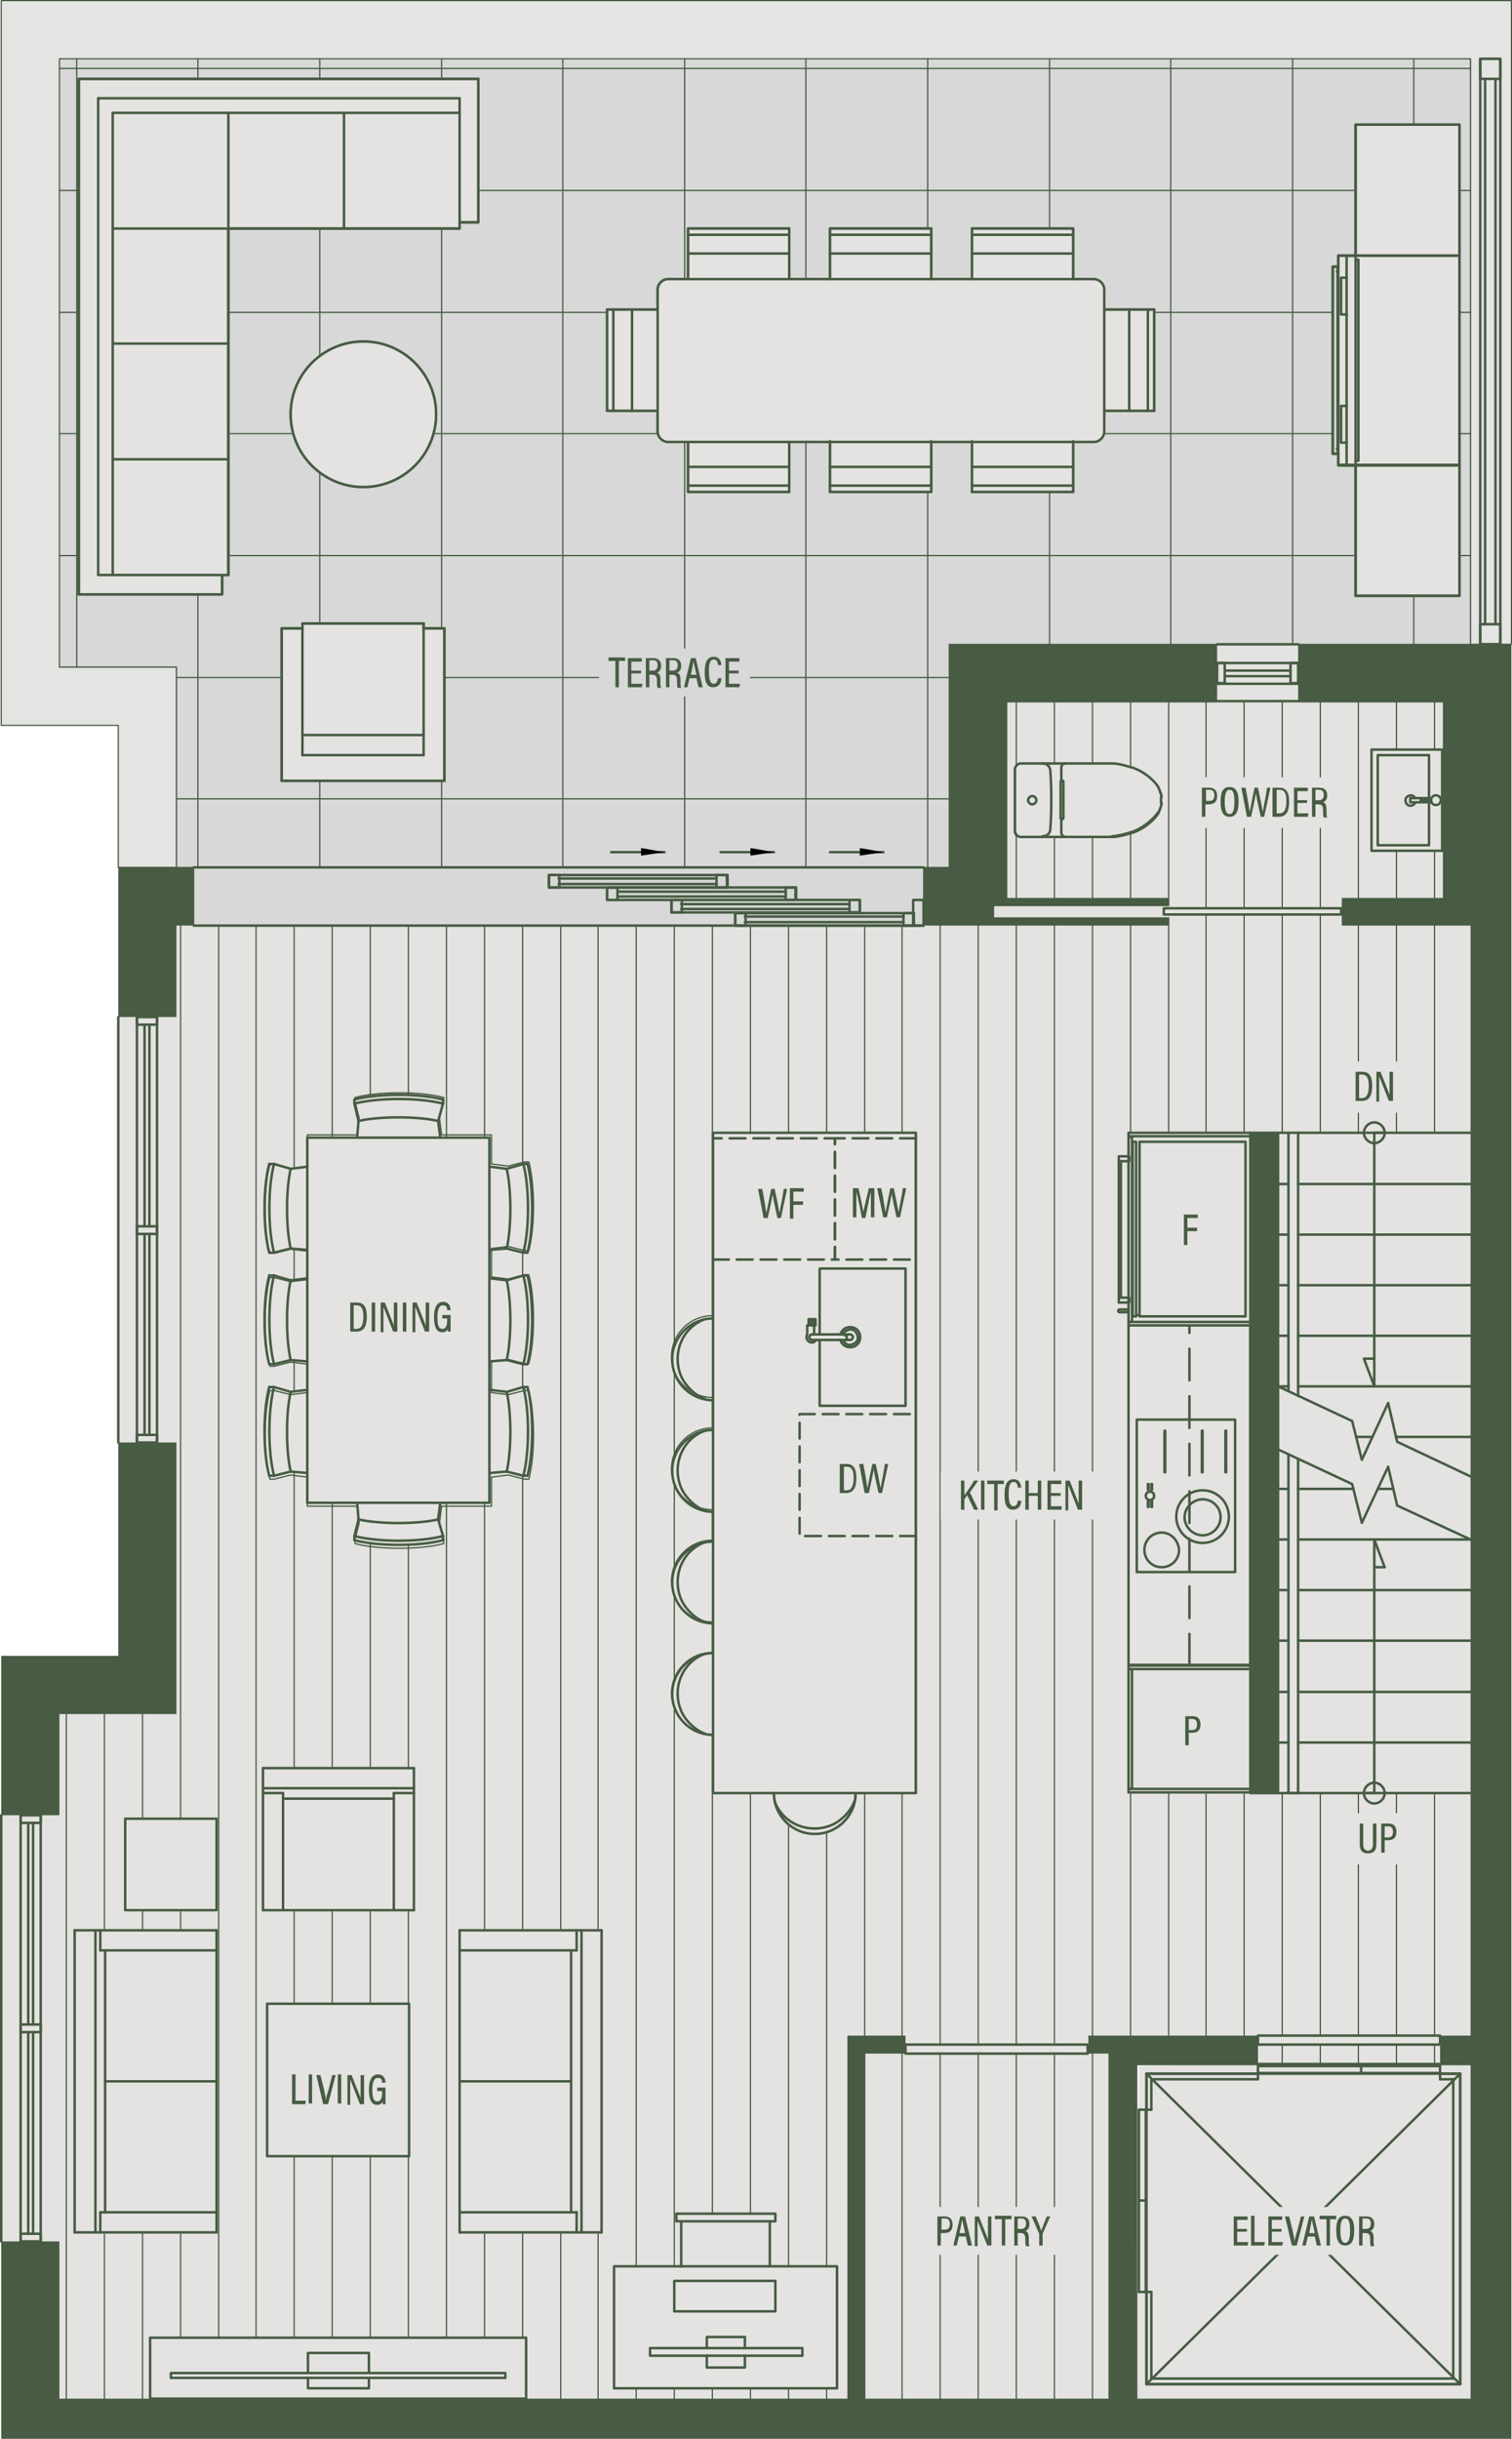<?xml version="1.0" encoding="UTF-8"?>
<svg xmlns="http://www.w3.org/2000/svg" id="new" viewBox="0 0 218.367 351.987">
  <defs>
    <style>
      .cls-1 {
        stroke-width: .18px;
      }

      .cls-1, .cls-2, .cls-3, .cls-4, .cls-5, .cls-6, .cls-7 {
        stroke: #475c43;
      }

      .cls-1, .cls-2, .cls-4, .cls-5, .cls-6, .cls-7 {
        stroke-linecap: round;
        stroke-linejoin: round;
      }

      .cls-1, .cls-2, .cls-4, .cls-7 {
        fill: none;
      }

      .cls-2, .cls-4, .cls-5, .cls-7 {
        stroke-width: .36px;
      }

      .cls-3 {
        stroke-miterlimit: 10;
        stroke-width: .144px;
      }

      .cls-3, .cls-8 {
        fill: #d7d8d7;
      }

      .cls-9, .cls-5 {
        fill: #e4e3e1;
      }

      .cls-10, .cls-11 {
        fill: #475c43;
      }

      .cls-11 {
        fill-rule: evenodd;
      }

      .cls-4 {
        stroke-dasharray: 0 0 2.287 1.143;
      }

      .cls-6 {
        fill: #e4e4e3;
        stroke-width: .175px;
      }

      .cls-7 {
        stroke-dasharray: 0 0 4.573 2.287;
      }
    </style>
  </defs>
  <g id="LWPOLYLINE">
    <polygon class="cls-3" points="212.38 8.487 8.58 8.487 8.58 96.287 25.48 96.287 25.48 125.187 27.98 125.187 27.98 133.587 133.38 133.587 133.38 125.187 137.08 125.187 137.08 92.987 212.38 92.987 212.38 8.487"></polygon>
  </g>
  <g id="LWPOLYLINE-2" data-name="LWPOLYLINE">
    <polygon class="cls-6" points="17.08 125.187 25.48 125.187 25.48 96.287 8.58 96.287 8.58 8.487 212.38 8.487 212.38 92.987 218.28 92.987 218.28 .087 .18 .087 .18 104.687 17.08 104.687 17.08 125.187"></polygon>
  </g>
  <g id="LWPOLYLINE-3" data-name="LWPOLYLINE">
    <polygon class="cls-9" points="208.38 101.387 187.58 101.387 187.48 92.987 175.78 92.987 175.68 101.387 145.48 101.387 145.48 129.587 168.88 129.587 168.88 130.787 143.58 130.787 143.58 132.387 168.88 132.387 168.88 133.587 25.48 133.587 25.48 146.787 17.08 146.787 17.08 208.187 25.48 208.187 25.48 247.387 8.58 247.387 8.58 261.987 .18 261.987 .18 323.487 8.58 323.487 8.58 346.187 122.38 346.187 122.38 293.787 130.78 293.787 130.78 296.387 124.98 296.387 124.98 346.187 160.08 346.187 160.08 296.387 130.78 296.387 157.18 296.387 157.18 293.787 181.68 293.787 181.68 297.887 164.48 298.187 164.08 346.187 212.38 346.187 212.38 297.887 207.98 297.887 207.98 293.787 181.68 293.787 212.38 293.787 212.38 133.587 193.78 133.587 193.78 129.587 208.38 129.587 208.38 101.387"></polygon>
  </g>
  <g>
    <g id="LWPOLYLINE-4" data-name="LWPOLYLINE">
      <polygon class="cls-1" points="98.38 327.087 98.38 320.587 97.68 320.587 97.68 319.487 111.98 319.487 111.98 320.587 111.18 320.587 111.18 327.087 120.98 327.087 120.98 344.687 88.68 344.687 88.68 327.087 98.38 327.087"></polygon>
    </g>
    <g id="LWPOLYLINE-5" data-name="LWPOLYLINE">
      <path class="cls-1" d="m132.28,258.787h-8.8c0,3.2-2.6,5.9-5.9,5.9-3.2,0-5.9-2.6-5.9-5.9h-8.8v-8.5c-3.2,0-5.9-2.6-5.9-5.9,0-3.2,2.6-5.9,5.9-5.9v-4.4c-3.2,0-5.9-2.6-5.9-5.9,0-3.2,2.6-5.9,5.9-5.9v-4.4c-3.2,0-5.9-2.6-5.9-5.9,0-3.2,2.6-5.9,5.9-5.9v-4.4c-3.2,0-5.9-2.6-5.9-5.9,0-3.2,2.6-5.9,5.9-5.9v-26.4h29.3v95.3h.1Z"></path>
    </g>
    <g id="LWPOLYLINE-6" data-name="LWPOLYLINE">
      <path class="cls-1" d="m159.68,120.787h-12.5c-.4,0-.7-.4-.7-.9v-8.8h0c0-.4.3-.8.7-.9h13.5c.6,0,1.8.3,2.4.5,1.4.3,3.3,1.6,4.1,2.9.2.4.4,1,.5,1.4v.8c0,.4-.2,1.1-.5,1.4-.8,1.2-2.7,2.6-4.1,2.9-.6.2-1.8.5-2.4.5-.2.1-.7.2-1,.2Z"></path>
    </g>
    <g id="LWPOLYLINE-7" data-name="LWPOLYLINE">
      <rect class="cls-1" x="18.08" y="262.487" width="13.2" height="13.2"></rect>
    </g>
    <g id="LWPOLYLINE-8" data-name="LWPOLYLINE">
      <rect class="cls-1" x="37.98" y="255.187" width="21.8" height="20.5"></rect>
    </g>
    <g id="LWPOLYLINE-9" data-name="LWPOLYLINE">
      <rect class="cls-1" x="10.78" y="278.587" width="20.5" height="43.6"></rect>
    </g>
    <g id="LWPOLYLINE-10" data-name="LWPOLYLINE">
      <rect class="cls-1" x="38.58" y="289.187" width="20.5" height="22"></rect>
    </g>
    <g id="LWPOLYLINE-11" data-name="LWPOLYLINE">
      <rect class="cls-1" x="66.38" y="278.587" width="20.5" height="43.6"></rect>
    </g>
    <g id="LWPOLYLINE-12" data-name="LWPOLYLINE">
      <path class="cls-1" d="m44.38,164.187v4.2l-2.4.3-2.4-.6h-.6c-.9,3.4-.9,9.4,0,12.8h.6l2.4-.6,2.4.3v4.1l-2.4.3-2.4-.6h-.6c-.9,3.4-.9,9.4,0,12.8h.6l2.4-.6,2.4.3v4.1l-2.4.3-2.4-.6h-.6c-.9,3.4-.9,9.4,0,12.8h.6l2.4-.6,2.4.3v4.2h7.2l.3,2.4-.6,2.4v.6c3.4.9,9.4.9,12.8,0v-.6l-.6-2.4.3-2.4h7.2v-4.2l2.4-.3,2.4.6h.6c.9-3.4.9-9.4,0-12.8h-.6l-2.4.6-2.4-.3v-4.5l2.4-.3,2.4.6h.6c.9-3.4.9-9.4,0-12.8h-.6l-2.4.6-2.4-.3v-4.1l2.4-.3,2.4.6h.6c.9-3.4.9-9.4,0-12.8h-.6l-2.4.6-2.4-.3v-4.2h-7.2l-.3-2.4.6-2.4v-.6c-3.4-.9-9.4-.9-12.8,0v.6l.6,2.4-.3,2.4h-7.2v.4Z"></path>
    </g>
    <g id="LINE">
      <line class="cls-1" x1="9.58" y1="346.187" x2="9.58" y2="247.387"></line>
    </g>
    <g id="LINE-2" data-name="LINE">
      <line class="cls-1" x1="15.08" y1="346.187" x2="15.08" y2="322.187"></line>
    </g>
    <g id="LINE-3" data-name="LINE">
      <line class="cls-1" x1="15.08" y1="278.587" x2="15.08" y2="247.387"></line>
    </g>
    <g id="LINE-4" data-name="LINE">
      <line class="cls-1" x1="20.58" y1="346.187" x2="20.58" y2="322.187"></line>
    </g>
    <g id="LINE-5" data-name="LINE">
      <line class="cls-1" x1="20.58" y1="262.487" x2="20.58" y2="247.387"></line>
    </g>
    <g id="LINE-6" data-name="LINE">
      <line class="cls-1" x1="20.58" y1="278.587" x2="20.58" y2="275.687"></line>
    </g>
    <g id="LINE-7" data-name="LINE">
      <line class="cls-1" x1="26.08" y1="337.387" x2="26.08" y2="322.187"></line>
    </g>
    <g id="LINE-8" data-name="LINE">
      <line class="cls-1" x1="26.08" y1="262.487" x2="26.08" y2="133.587"></line>
    </g>
    <g id="LINE-9" data-name="LINE">
      <line class="cls-1" x1="26.08" y1="278.587" x2="26.08" y2="275.687"></line>
    </g>
    <g id="LINE-10" data-name="LINE">
      <line class="cls-1" x1="31.58" y1="337.387" x2="31.58" y2="133.587"></line>
    </g>
    <g id="LINE-11" data-name="LINE">
      <line class="cls-1" x1="36.98" y1="337.387" x2="36.98" y2="133.587"></line>
    </g>
    <g id="LINE-12" data-name="LINE">
      <line class="cls-1" x1="42.48" y1="337.387" x2="42.48" y2="311.087"></line>
    </g>
    <g id="LINE-13" data-name="LINE">
      <line class="cls-1" x1="42.48" y1="168.587" x2="42.48" y2="133.587"></line>
    </g>
    <g id="LINE-14" data-name="LINE">
      <line class="cls-1" x1="42.48" y1="289.187" x2="42.48" y2="275.687"></line>
    </g>
    <g id="LINE-15" data-name="LINE">
      <line class="cls-1" x1="42.48" y1="184.687" x2="42.48" y2="180.187"></line>
    </g>
    <g id="LINE-16" data-name="LINE">
      <line class="cls-1" x1="42.48" y1="255.187" x2="42.48" y2="212.387"></line>
    </g>
    <g id="LINE-17" data-name="LINE">
      <line class="cls-1" x1="42.48" y1="200.787" x2="42.48" y2="196.287"></line>
    </g>
    <g id="LINE-18" data-name="LINE">
      <line class="cls-1" x1="47.98" y1="337.387" x2="47.98" y2="311.087"></line>
    </g>
    <g id="LINE-19" data-name="LINE">
      <line class="cls-1" x1="47.98" y1="164.187" x2="47.98" y2="133.587"></line>
    </g>
    <g id="LINE-20" data-name="LINE">
      <line class="cls-1" x1="47.98" y1="289.187" x2="47.98" y2="275.687"></line>
    </g>
    <g id="LINE-21" data-name="LINE">
      <line class="cls-1" x1="47.98" y1="255.187" x2="47.98" y2="216.887"></line>
    </g>
    <g id="LINE-22" data-name="LINE">
      <line class="cls-1" x1="53.48" y1="337.387" x2="53.48" y2="311.087"></line>
    </g>
    <g id="LINE-23" data-name="LINE">
      <line class="cls-1" x1="53.48" y1="158.287" x2="53.48" y2="133.587"></line>
    </g>
    <g id="LINE-24" data-name="LINE">
      <line class="cls-1" x1="53.48" y1="289.187" x2="53.48" y2="275.687"></line>
    </g>
    <g id="LINE-25" data-name="LINE">
      <line class="cls-1" x1="53.48" y1="255.187" x2="53.48" y2="222.687"></line>
    </g>
    <g id="LINE-26" data-name="LINE">
      <line class="cls-1" x1="58.98" y1="337.387" x2="58.98" y2="311.087"></line>
    </g>
    <g id="LINE-27" data-name="LINE">
      <line class="cls-1" x1="58.98" y1="158.087" x2="58.98" y2="133.587"></line>
    </g>
    <g id="LINE-28" data-name="LINE">
      <line class="cls-1" x1="58.98" y1="289.187" x2="58.98" y2="275.687"></line>
    </g>
    <g id="LINE-29" data-name="LINE">
      <line class="cls-1" x1="58.98" y1="255.187" x2="58.98" y2="222.987"></line>
    </g>
    <g id="LINE-30" data-name="LINE">
      <line class="cls-1" x1="64.48" y1="337.387" x2="64.48" y2="216.887"></line>
    </g>
    <g id="LINE-31" data-name="LINE">
      <line class="cls-1" x1="64.48" y1="164.187" x2="64.48" y2="133.587"></line>
    </g>
    <g id="LINE-32" data-name="LINE">
      <line class="cls-1" x1="69.98" y1="337.387" x2="69.98" y2="322.187"></line>
    </g>
    <g id="LINE-33" data-name="LINE">
      <line class="cls-1" x1="69.98" y1="164.187" x2="69.98" y2="133.587"></line>
    </g>
    <g id="LINE-34" data-name="LINE">
      <line class="cls-1" x1="69.98" y1="278.587" x2="69.98" y2="216.887"></line>
    </g>
    <g id="LINE-35" data-name="LINE">
      <line class="cls-1" x1="75.48" y1="337.387" x2="75.48" y2="322.187"></line>
    </g>
    <g id="LINE-36" data-name="LINE">
      <line class="cls-1" x1="75.48" y1="168.087" x2="75.48" y2="133.587"></line>
    </g>
    <g id="LINE-37" data-name="LINE">
      <line class="cls-1" x1="75.48" y1="278.587" x2="75.48" y2="212.987"></line>
    </g>
    <g id="LINE-38" data-name="LINE">
      <line class="cls-1" x1="75.48" y1="184.187" x2="75.48" y2="180.787"></line>
    </g>
    <g id="LINE-39" data-name="LINE">
      <line class="cls-1" x1="75.48" y1="200.287" x2="75.48" y2="196.887"></line>
    </g>
    <g id="LINE-40" data-name="LINE">
      <line class="cls-1" x1="80.98" y1="346.187" x2="80.98" y2="322.187"></line>
    </g>
    <g id="LINE-41" data-name="LINE">
      <line class="cls-1" x1="80.98" y1="278.587" x2="80.98" y2="133.587"></line>
    </g>
    <g id="LINE-42" data-name="LINE">
      <line class="cls-1" x1="86.38" y1="346.187" x2="86.38" y2="322.187"></line>
    </g>
    <g id="LINE-43" data-name="LINE">
      <line class="cls-1" x1="86.38" y1="278.587" x2="86.38" y2="133.587"></line>
    </g>
    <g id="LINE-44" data-name="LINE">
      <line class="cls-1" x1="91.88" y1="346.187" x2="91.88" y2="344.687"></line>
    </g>
    <g id="LINE-45" data-name="LINE">
      <line class="cls-1" x1="91.88" y1="327.087" x2="91.88" y2="133.587"></line>
    </g>
    <g id="LINE-46" data-name="LINE">
      <line class="cls-1" x1="97.38" y1="346.187" x2="97.38" y2="344.687"></line>
    </g>
    <g id="LINE-47" data-name="LINE">
      <line class="cls-1" x1="97.38" y1="194.487" x2="97.38" y2="133.587"></line>
    </g>
    <g id="LINE-48" data-name="LINE">
      <line class="cls-1" x1="97.38" y1="327.087" x2="97.38" y2="246.087"></line>
    </g>
    <g id="LINE-49" data-name="LINE">
      <line class="cls-1" x1="97.38" y1="210.587" x2="97.38" y2="197.787"></line>
    </g>
    <g id="LINE-50" data-name="LINE">
      <line class="cls-1" x1="97.38" y1="242.787" x2="97.38" y2="229.987"></line>
    </g>
    <g id="LINE-51" data-name="LINE">
      <line class="cls-1" x1="97.38" y1="226.687" x2="97.38" y2="213.887"></line>
    </g>
    <g id="LINE-52" data-name="LINE">
      <line class="cls-1" x1="102.88" y1="346.187" x2="102.88" y2="344.687"></line>
    </g>
    <g id="LINE-53" data-name="LINE">
      <line class="cls-1" x1="102.88" y1="190.287" x2="102.88" y2="133.587"></line>
    </g>
    <g id="LINE-54" data-name="LINE">
      <line class="cls-1" x1="102.88" y1="319.487" x2="102.88" y2="250.287"></line>
    </g>
    <g id="LINE-55" data-name="LINE">
      <line class="cls-1" x1="102.88" y1="206.387" x2="102.88" y2="201.987"></line>
    </g>
    <g id="LINE-56" data-name="LINE">
      <line class="cls-1" x1="102.88" y1="238.587" x2="102.88" y2="234.187"></line>
    </g>
    <g id="LINE-57" data-name="LINE">
      <line class="cls-1" x1="102.88" y1="222.487" x2="102.88" y2="218.087"></line>
    </g>
    <g id="LINE-58" data-name="LINE">
      <line class="cls-1" x1="108.38" y1="346.187" x2="108.38" y2="344.687"></line>
    </g>
    <g id="LINE-59" data-name="LINE">
      <line class="cls-1" x1="108.38" y1="163.487" x2="108.38" y2="133.587"></line>
    </g>
    <g id="LINE-60" data-name="LINE">
      <line class="cls-1" x1="108.38" y1="319.487" x2="108.38" y2="258.787"></line>
    </g>
    <g id="LINE-61" data-name="LINE">
      <line class="cls-1" x1="113.88" y1="346.187" x2="113.88" y2="344.687"></line>
    </g>
    <g id="LINE-62" data-name="LINE">
      <line class="cls-1" x1="113.88" y1="163.487" x2="113.88" y2="133.587"></line>
    </g>
    <g id="LINE-63" data-name="LINE">
      <line class="cls-1" x1="113.88" y1="327.087" x2="113.88" y2="263.287"></line>
    </g>
    <g id="LINE-64" data-name="LINE">
      <line class="cls-1" x1="119.38" y1="346.187" x2="119.38" y2="344.687"></line>
    </g>
    <g id="LINE-65" data-name="LINE">
      <line class="cls-1" x1="119.38" y1="163.487" x2="119.38" y2="133.587"></line>
    </g>
    <g id="LINE-66" data-name="LINE">
      <line class="cls-1" x1="119.38" y1="327.087" x2="119.38" y2="264.387"></line>
    </g>
    <g id="LINE-67" data-name="LINE">
      <line class="cls-1" x1="124.88" y1="293.787" x2="124.88" y2="258.787"></line>
    </g>
    <g id="LINE-68" data-name="LINE">
      <line class="cls-1" x1="124.88" y1="163.487" x2="124.88" y2="133.587"></line>
    </g>
    <g id="LINE-69" data-name="LINE">
      <line class="cls-1" x1="130.28" y1="346.187" x2="130.28" y2="296.387"></line>
    </g>
    <g id="LINE-70" data-name="LINE">
      <line class="cls-1" x1="130.28" y1="163.487" x2="130.28" y2="133.587"></line>
    </g>
    <g id="LINE-71" data-name="LINE">
      <line class="cls-1" x1="130.28" y1="293.787" x2="130.28" y2="258.787"></line>
    </g>
    <g id="LINE-72" data-name="LINE">
      <line class="cls-1" x1="135.78" y1="346.187" x2="135.78" y2="296.387"></line>
    </g>
    <g id="LINE-73" data-name="LINE">
      <line class="cls-1" x1="135.78" y1="295.087" x2="135.78" y2="133.587"></line>
    </g>
    <g id="LINE-74" data-name="LINE">
      <line class="cls-1" x1="141.28" y1="346.187" x2="141.28" y2="296.387"></line>
    </g>
    <g id="LINE-75" data-name="LINE">
      <line class="cls-1" x1="141.28" y1="295.087" x2="141.28" y2="133.587"></line>
    </g>
    <g id="LINE-76" data-name="LINE">
      <line class="cls-1" x1="146.78" y1="346.187" x2="146.78" y2="296.387"></line>
    </g>
    <g id="LINE-77" data-name="LINE">
      <line class="cls-1" x1="146.78" y1="110.387" x2="146.78" y2="101.387"></line>
    </g>
    <g id="LINE-78" data-name="LINE">
      <line class="cls-1" x1="146.78" y1="295.087" x2="146.78" y2="133.587"></line>
    </g>
    <g id="LINE-79" data-name="LINE">
      <line class="cls-1" x1="146.78" y1="129.587" x2="146.78" y2="120.587"></line>
    </g>
    <g id="LINE-80" data-name="LINE">
      <line class="cls-1" x1="152.28" y1="346.187" x2="152.28" y2="296.387"></line>
    </g>
    <g id="LINE-81" data-name="LINE">
      <line class="cls-1" x1="152.28" y1="110.187" x2="152.28" y2="101.387"></line>
    </g>
    <g id="LINE-82" data-name="LINE">
      <line class="cls-1" x1="152.28" y1="295.087" x2="152.28" y2="133.587"></line>
    </g>
    <g id="LINE-83" data-name="LINE">
      <line class="cls-1" x1="152.28" y1="129.587" x2="152.28" y2="120.787"></line>
    </g>
    <g id="LINE-84" data-name="LINE">
      <line class="cls-1" x1="157.78" y1="346.187" x2="157.78" y2="296.387"></line>
    </g>
    <g id="LINE-85" data-name="LINE">
      <line class="cls-1" x1="157.78" y1="110.187" x2="157.78" y2="101.387"></line>
    </g>
    <g id="LINE-86" data-name="LINE">
      <line class="cls-1" x1="157.78" y1="293.787" x2="157.78" y2="133.587"></line>
    </g>
    <g id="LINE-87" data-name="LINE">
      <line class="cls-1" x1="157.78" y1="129.587" x2="157.78" y2="120.787"></line>
    </g>
    <g id="LINE-88" data-name="LINE">
      <line class="cls-1" x1="163.28" y1="293.787" x2="163.28" y2="258.787"></line>
    </g>
    <g id="LINE-89" data-name="LINE">
      <line class="cls-1" x1="163.28" y1="110.787" x2="163.28" y2="101.387"></line>
    </g>
    <g id="LINE-90" data-name="LINE">
      <line class="cls-1" x1="163.28" y1="163.487" x2="163.28" y2="133.587"></line>
    </g>
    <g id="LINE-91" data-name="LINE">
      <line class="cls-1" x1="163.28" y1="129.587" x2="163.28" y2="120.187"></line>
    </g>
    <g id="LINE-92" data-name="LINE">
      <line class="cls-1" x1="168.78" y1="293.787" x2="168.78" y2="258.787"></line>
    </g>
    <g id="LINE-93" data-name="LINE">
      <line class="cls-1" x1="168.78" y1="129.587" x2="168.78" y2="101.387"></line>
    </g>
    <g id="LINE-94" data-name="LINE">
      <line class="cls-1" x1="168.78" y1="163.487" x2="168.78" y2="133.587"></line>
    </g>
    <g id="LINE-95" data-name="LINE">
      <line class="cls-1" x1="174.18" y1="293.787" x2="174.18" y2="258.787"></line>
    </g>
    <g id="LINE-96" data-name="LINE">
      <line class="cls-1" x1="174.18" y1="131.087" x2="174.18" y2="101.387"></line>
    </g>
    <g id="LINE-97" data-name="LINE">
      <line class="cls-1" x1="174.18" y1="163.487" x2="174.18" y2="132.087"></line>
    </g>
    <g id="LINE-98" data-name="LINE">
      <line class="cls-1" x1="179.68" y1="293.787" x2="179.68" y2="258.787"></line>
    </g>
    <g id="LINE-99" data-name="LINE">
      <line class="cls-1" x1="179.68" y1="131.087" x2="179.68" y2="101.387"></line>
    </g>
    <g id="LINE-100" data-name="LINE">
      <line class="cls-1" x1="179.68" y1="163.487" x2="179.68" y2="132.087"></line>
    </g>
    <g id="LINE-101" data-name="LINE">
      <line class="cls-1" x1="185.18" y1="297.887" x2="185.18" y2="295.087"></line>
    </g>
    <g id="LINE-102" data-name="LINE">
      <line class="cls-1" x1="185.18" y1="131.087" x2="185.18" y2="101.387"></line>
    </g>
    <g id="LINE-103" data-name="LINE">
      <line class="cls-1" x1="185.18" y1="293.787" x2="185.18" y2="258.787"></line>
    </g>
    <g id="LINE-104" data-name="LINE">
      <line class="cls-1" x1="185.18" y1="163.487" x2="185.18" y2="132.087"></line>
    </g>
    <g id="LINE-105" data-name="LINE">
      <line class="cls-1" x1="190.68" y1="297.887" x2="190.68" y2="295.087"></line>
    </g>
    <g id="LINE-106" data-name="LINE">
      <line class="cls-1" x1="190.68" y1="131.087" x2="190.68" y2="101.387"></line>
    </g>
    <g id="LINE-107" data-name="LINE">
      <line class="cls-1" x1="190.68" y1="293.787" x2="190.68" y2="258.787"></line>
    </g>
    <g id="LINE-108" data-name="LINE">
      <line class="cls-1" x1="190.68" y1="163.487" x2="190.68" y2="132.087"></line>
    </g>
    <g id="LINE-109" data-name="LINE">
      <line class="cls-1" x1="196.18" y1="297.887" x2="196.18" y2="295.087"></line>
    </g>
    <g id="LINE-110" data-name="LINE">
      <line class="cls-1" x1="196.18" y1="129.587" x2="196.18" y2="101.387"></line>
    </g>
    <g id="LINE-111" data-name="LINE">
      <line class="cls-1" x1="196.18" y1="293.787" x2="196.18" y2="258.787"></line>
    </g>
    <g id="LINE-112" data-name="LINE">
      <line class="cls-1" x1="196.18" y1="163.487" x2="196.18" y2="133.587"></line>
    </g>
    <g id="LINE-113" data-name="LINE">
      <line class="cls-1" x1="201.68" y1="297.887" x2="201.68" y2="295.087"></line>
    </g>
    <g id="LINE-114" data-name="LINE">
      <line class="cls-1" x1="201.68" y1="108.187" x2="201.68" y2="101.387"></line>
    </g>
    <g id="LINE-115" data-name="LINE">
      <line class="cls-1" x1="201.68" y1="293.787" x2="201.68" y2="258.787"></line>
    </g>
    <g id="LINE-116" data-name="LINE">
      <line class="cls-1" x1="201.68" y1="129.587" x2="201.68" y2="122.787"></line>
    </g>
    <g id="LINE-117" data-name="LINE">
      <line class="cls-1" x1="201.68" y1="163.487" x2="201.68" y2="133.587"></line>
    </g>
    <g id="LINE-118" data-name="LINE">
      <line class="cls-1" x1="207.18" y1="297.887" x2="207.18" y2="295.087"></line>
    </g>
    <g id="LINE-119" data-name="LINE">
      <line class="cls-1" x1="207.18" y1="108.187" x2="207.18" y2="101.387"></line>
    </g>
    <g id="LINE-120" data-name="LINE">
      <line class="cls-1" x1="207.18" y1="293.787" x2="207.18" y2="258.787"></line>
    </g>
    <g id="LINE-121" data-name="LINE">
      <line class="cls-1" x1="207.18" y1="129.587" x2="207.18" y2="122.787"></line>
    </g>
    <g id="LINE-122" data-name="LINE">
      <line class="cls-1" x1="207.18" y1="163.487" x2="207.18" y2="133.587"></line>
    </g>
  </g>
  <g id="LWPOLYLINE-13" data-name="LWPOLYLINE">
    <path class="cls-2" d="m99.38,70.987v-7.3h-2.9c-.8,0-1.5-.7-1.5-1.5v-2.9h-7.3v-14.6h7.3v-2.9c0-.8.7-1.5,1.5-1.5h2.9v-7.3h14.6v7.3h5.9v-7.3h14.6v7.3h5.9v-7.3h14.6v7.3h2.9c.8,0,1.5.7,1.5,1.5v2.9h7.3v14.6h-7.3v2.9c0,.8-.7,1.5-1.5,1.5h-2.9v7.3h-14.6v-7.3h-5.9v7.3h-14.6v-7.3h-5.9v7.3h-14.6Z"></path>
  </g>
  <g>
    <g id="LINE-123" data-name="LINE">
      <line class="cls-1" x1="11.08" y1="96.287" x2="11.08" y2="8.487"></line>
    </g>
    <g id="LINE-124" data-name="LINE">
      <line class="cls-1" x1="28.58" y1="125.187" x2="28.58" y2="85.787"></line>
    </g>
    <g id="LINE-125" data-name="LINE">
      <line class="cls-1" x1="28.58" y1="11.387" x2="28.58" y2="8.487"></line>
    </g>
    <g id="LINE-126" data-name="LINE">
      <line class="cls-1" x1="46.18" y1="125.187" x2="46.18" y2="112.687"></line>
    </g>
    <g id="LINE-127" data-name="LINE">
      <line class="cls-1" x1="46.18" y1="11.387" x2="46.18" y2="8.487"></line>
    </g>
    <g id="LINE-128" data-name="LINE">
      <line class="cls-1" x1="46.18" y1="89.987" x2="46.18" y2="68.287"></line>
    </g>
    <g id="LINE-129" data-name="LINE">
      <line class="cls-1" x1="46.18" y1="51.387" x2="46.18" y2="32.987"></line>
    </g>
    <g id="LINE-130" data-name="LINE">
      <line class="cls-1" x1="63.78" y1="125.187" x2="63.78" y2="112.687"></line>
    </g>
    <g id="LINE-131" data-name="LINE">
      <line class="cls-1" x1="63.78" y1="11.387" x2="63.78" y2="8.487"></line>
    </g>
    <g id="LINE-132" data-name="LINE">
      <line class="cls-1" x1="63.78" y1="90.687" x2="63.78" y2="32.987"></line>
    </g>
    <g id="LINE-133" data-name="LINE">
      <line class="cls-1" x1="81.28" y1="125.187" x2="81.28" y2="8.487"></line>
    </g>
    <g id="LINE-134" data-name="LINE">
      <line class="cls-1" x1="98.88" y1="125.187" x2="98.88" y2="63.687"></line>
    </g>
    <g id="LINE-135" data-name="LINE">
      <line class="cls-1" x1="98.88" y1="40.287" x2="98.88" y2="8.487"></line>
    </g>
    <g id="LINE-136" data-name="LINE">
      <line class="cls-1" x1="116.38" y1="125.187" x2="116.38" y2="63.687"></line>
    </g>
    <g id="LINE-137" data-name="LINE">
      <line class="cls-1" x1="116.38" y1="40.287" x2="116.38" y2="8.487"></line>
    </g>
    <g id="LINE-138" data-name="LINE">
      <line class="cls-1" x1="133.98" y1="125.187" x2="133.98" y2="70.987"></line>
    </g>
    <g id="LINE-139" data-name="LINE">
      <line class="cls-1" x1="133.98" y1="32.987" x2="133.98" y2="8.487"></line>
    </g>
    <g id="LINE-140" data-name="LINE">
      <line class="cls-1" x1="151.58" y1="92.987" x2="151.58" y2="70.987"></line>
    </g>
    <g id="LINE-141" data-name="LINE">
      <line class="cls-1" x1="151.58" y1="32.987" x2="151.58" y2="8.487"></line>
    </g>
    <g id="LINE-142" data-name="LINE">
      <line class="cls-1" x1="169.08" y1="92.987" x2="169.08" y2="8.487"></line>
    </g>
    <g id="LINE-143" data-name="LINE">
      <line class="cls-1" x1="186.68" y1="92.987" x2="186.68" y2="8.487"></line>
    </g>
    <g id="LINE-144" data-name="LINE">
      <line class="cls-1" x1="204.18" y1="92.987" x2="204.18" y2="85.987"></line>
    </g>
    <g id="LINE-145" data-name="LINE">
      <line class="cls-1" x1="204.18" y1="17.987" x2="204.18" y2="8.487"></line>
    </g>
    <g id="LINE-146" data-name="LINE">
      <line class="cls-1" x1="137.08" y1="115.287" x2="25.48" y2="115.287"></line>
    </g>
    <g id="LINE-147" data-name="LINE">
      <line class="cls-1" x1="137.08" y1="97.787" x2="64.18" y2="97.787"></line>
    </g>
    <g id="LINE-148" data-name="LINE">
      <line class="cls-1" x1="40.68" y1="97.787" x2="25.48" y2="97.787"></line>
    </g>
    <g id="LINE-149" data-name="LINE">
      <line class="cls-1" x1="212.38" y1="80.187" x2="210.78" y2="80.187"></line>
    </g>
    <g id="LINE-150" data-name="LINE">
      <line class="cls-1" x1="11.38" y1="80.187" x2="8.58" y2="80.187"></line>
    </g>
    <g id="LINE-151" data-name="LINE">
      <line class="cls-1" x1="195.78" y1="80.187" x2="32.98" y2="80.187"></line>
    </g>
    <g id="LINE-152" data-name="LINE">
      <line class="cls-1" x1="212.38" y1="62.587" x2="210.78" y2="62.587"></line>
    </g>
    <g id="LINE-153" data-name="LINE">
      <line class="cls-1" x1="11.38" y1="62.587" x2="8.58" y2="62.587"></line>
    </g>
    <g id="LINE-154" data-name="LINE">
      <line class="cls-1" x1="192.48" y1="62.587" x2="159.28" y2="62.587"></line>
    </g>
    <g id="LINE-155" data-name="LINE">
      <line class="cls-1" x1="42.28" y1="62.587" x2="32.98" y2="62.587"></line>
    </g>
    <g id="LINE-156" data-name="LINE">
      <line class="cls-1" x1="95.08" y1="62.587" x2="62.58" y2="62.587"></line>
    </g>
    <g id="LINE-157" data-name="LINE">
      <line class="cls-1" x1="212.38" y1="45.087" x2="210.78" y2="45.087"></line>
    </g>
    <g id="LINE-158" data-name="LINE">
      <line class="cls-1" x1="11.38" y1="45.087" x2="8.58" y2="45.087"></line>
    </g>
    <g id="LINE-159" data-name="LINE">
      <line class="cls-1" x1="192.48" y1="45.087" x2="166.68" y2="45.087"></line>
    </g>
    <g id="LINE-160" data-name="LINE">
      <line class="cls-1" x1="87.68" y1="45.087" x2="32.98" y2="45.087"></line>
    </g>
    <g id="LINE-161" data-name="LINE">
      <line class="cls-1" x1="212.38" y1="27.487" x2="210.78" y2="27.487"></line>
    </g>
    <g id="LINE-162" data-name="LINE">
      <line class="cls-1" x1="11.38" y1="27.487" x2="8.58" y2="27.487"></line>
    </g>
    <g id="LINE-163" data-name="LINE">
      <line class="cls-1" x1="195.78" y1="27.487" x2="69.08" y2="27.487"></line>
    </g>
    <g id="LINE-164" data-name="LINE">
      <line class="cls-1" x1="212.38" y1="9.887" x2="8.58" y2="9.887"></line>
    </g>
  </g>
  <g id="INSERT">
    <g id="LWPOLYLINE-14" data-name="LWPOLYLINE">
      <rect class="cls-2" x="175.78" y="95.687" width="1.1" height="2.9"></rect>
    </g>
    <g id="LWPOLYLINE-15" data-name="LWPOLYLINE">
      <rect class="cls-2" x="186.38" y="95.687" width="1.1" height="2.9"></rect>
    </g>
    <g id="LINE-165" data-name="LINE">
      <line class="cls-2" x1="175.78" y1="95.687" x2="187.48" y2="95.687"></line>
    </g>
    <g id="LINE-166" data-name="LINE">
      <line class="cls-2" x1="175.78" y1="98.687" x2="187.48" y2="98.687"></line>
    </g>
    <g id="LINE-167" data-name="LINE">
      <line class="cls-2" x1="176.88" y1="97.587" x2="186.38" y2="97.587"></line>
    </g>
    <g id="LINE-168" data-name="LINE">
      <line class="cls-2" x1="176.88" y1="96.787" x2="186.38" y2="96.787"></line>
    </g>
    <g id="LINE-169" data-name="LINE">
      <line class="cls-2" x1="175.78" y1="92.987" x2="187.48" y2="92.987"></line>
    </g>
    <g id="LINE-170" data-name="LINE">
      <line class="cls-2" x1="175.78" y1="101.187" x2="187.48" y2="101.187"></line>
    </g>
  </g>
  <g id="INSERT-2" data-name="INSERT">
    <g id="LWPOLYLINE-16" data-name="LWPOLYLINE">
      <rect class="cls-2" x="2.98" y="322.387" width="2.9" height="1.1"></rect>
    </g>
    <g id="LWPOLYLINE-17" data-name="LWPOLYLINE">
      <rect class="cls-2" x="2.98" y="261.987" width="2.9" height="1.1"></rect>
    </g>
    <g id="LWPOLYLINE-18" data-name="LWPOLYLINE">
      <rect class="cls-2" x="2.98" y="292.187" width="2.9" height="1.1"></rect>
    </g>
    <g id="LINE-171" data-name="LINE">
      <line class="cls-2" x1="4.78" y1="322.387" x2="4.78" y2="293.287"></line>
    </g>
    <g id="LINE-172" data-name="LINE">
      <line class="cls-2" x1="4.08" y1="322.387" x2="4.08" y2="293.287"></line>
    </g>
    <g id="LINE-173" data-name="LINE">
      <line class="cls-2" x1="4.78" y1="292.187" x2="4.78" y2="263.087"></line>
    </g>
    <g id="LINE-174" data-name="LINE">
      <line class="cls-2" x1="4.08" y1="292.187" x2="4.08" y2="263.087"></line>
    </g>
    <g id="LINE-175" data-name="LINE">
      <line class="cls-2" x1="2.98" y1="323.487" x2="2.98" y2="261.987"></line>
    </g>
    <g id="LINE-176" data-name="LINE">
      <line class="cls-2" x1="5.88" y1="323.487" x2="5.88" y2="261.987"></line>
    </g>
    <g id="LINE-177" data-name="LINE">
      <line class="cls-2" x1=".18" y1="323.487" x2=".18" y2="261.987"></line>
    </g>
  </g>
  <g id="INSERT-3" data-name="INSERT">
    <g id="LWPOLYLINE-19" data-name="LWPOLYLINE">
      <rect class="cls-2" x="19.78" y="207.087" width="2.9" height="1.1"></rect>
    </g>
    <g id="LWPOLYLINE-20" data-name="LWPOLYLINE">
      <rect class="cls-2" x="19.78" y="146.787" width="2.9" height="1.1"></rect>
    </g>
    <g id="LWPOLYLINE-21" data-name="LWPOLYLINE">
      <rect class="cls-2" x="19.78" y="176.987" width="2.9" height="1.1"></rect>
    </g>
    <g id="LINE-178" data-name="LINE">
      <line class="cls-2" x1="21.58" y1="207.087" x2="21.58" y2="178.087"></line>
    </g>
    <g id="LINE-179" data-name="LINE">
      <line class="cls-2" x1="20.88" y1="207.087" x2="20.88" y2="178.087"></line>
    </g>
    <g id="LINE-180" data-name="LINE">
      <line class="cls-2" x1="21.58" y1="176.987" x2="21.58" y2="147.887"></line>
    </g>
    <g id="LINE-181" data-name="LINE">
      <line class="cls-2" x1="20.88" y1="176.987" x2="20.88" y2="147.887"></line>
    </g>
    <g id="LINE-182" data-name="LINE">
      <line class="cls-2" x1="19.78" y1="208.187" x2="19.78" y2="146.787"></line>
    </g>
    <g id="LINE-183" data-name="LINE">
      <line class="cls-2" x1="22.68" y1="208.187" x2="22.68" y2="146.787"></line>
    </g>
    <g id="LINE-184" data-name="LINE">
      <line class="cls-2" x1="17.08" y1="208.187" x2="17.08" y2="146.787"></line>
    </g>
  </g>
  <g id="LWPOLYLINE-22" data-name="LWPOLYLINE">
    <rect class="cls-2" x="168.08" y="131.087" width="25.6" height=".9"></rect>
  </g>
  <g id="LWPOLYLINE-23" data-name="LWPOLYLINE">
    <line class="cls-2" x1="214.48" y1="90.087" x2="214.48" y2="11.387"></line>
  </g>
  <g id="LWPOLYLINE-24" data-name="LWPOLYLINE">
    <line class="cls-2" x1="215.98" y1="11.387" x2="215.98" y2="90.087"></line>
  </g>
  <g id="LWPOLYLINE-25" data-name="LWPOLYLINE">
    <rect class="cls-2" x="130.48" y="131.787" width="1.5" height="1.8"></rect>
  </g>
  <g id="LWPOLYLINE-26" data-name="LWPOLYLINE">
    <rect class="cls-2" x="96.98" y="129.887" width="1.5" height="1.8"></rect>
  </g>
  <g id="LWPOLYLINE-27" data-name="LWPOLYLINE">
    <rect class="cls-2" x="122.68" y="129.887" width="1.5" height="1.8"></rect>
  </g>
  <g id="LINE-185" data-name="LINE">
    <line class="cls-2" x1="130.48" y1="132.287" x2="107.58" y2="132.287"></line>
  </g>
  <g id="LINE-186" data-name="LINE">
    <line class="cls-2" x1="130.48" y1="133.087" x2="107.58" y2="133.087"></line>
  </g>
  <g id="LWPOLYLINE-28" data-name="LWPOLYLINE">
    <rect class="cls-2" x="106.18" y="131.787" width="1.5" height="1.8"></rect>
  </g>
  <g id="LINE-187" data-name="LINE">
    <line class="cls-2" x1="122.68" y1="130.487" x2="98.38" y2="130.487"></line>
  </g>
  <g id="LINE-188" data-name="LINE">
    <line class="cls-2" x1="122.68" y1="131.187" x2="98.38" y2="131.187"></line>
  </g>
  <g id="LWPOLYLINE-29" data-name="LWPOLYLINE">
    <rect class="cls-2" x="131.88" y="129.887" width="1.5" height="3.7"></rect>
  </g>
  <g id="LWPOLYLINE-30" data-name="LWPOLYLINE">
    <line class="cls-2" x1="27.98" y1="125.187" x2="133.38" y2="125.187"></line>
  </g>
  <g id="LWPOLYLINE-31" data-name="LWPOLYLINE">
    <line class="cls-2" x1="133.38" y1="133.587" x2="27.98" y2="133.587"></line>
  </g>
  <g id="LWPOLYLINE-32" data-name="LWPOLYLINE">
    <rect class="cls-2" x="79.28" y="126.287" width="1.5" height="1.8"></rect>
  </g>
  <g id="LWPOLYLINE-33" data-name="LWPOLYLINE">
    <rect class="cls-2" x="113.48" y="128.087" width="1.5" height="1.8"></rect>
  </g>
  <g id="LWPOLYLINE-34" data-name="LWPOLYLINE">
    <rect class="cls-2" x="87.68" y="128.087" width="1.5" height="1.8"></rect>
  </g>
  <g id="LINE-189" data-name="LINE">
    <line class="cls-2" x1="80.68" y1="126.787" x2="103.48" y2="126.787"></line>
  </g>
  <g id="LINE-190" data-name="LINE">
    <line class="cls-2" x1="80.68" y1="127.587" x2="103.48" y2="127.587"></line>
  </g>
  <g id="LWPOLYLINE-35" data-name="LWPOLYLINE">
    <rect class="cls-2" x="103.48" y="126.287" width="1.5" height="1.8"></rect>
  </g>
  <g id="LINE-191" data-name="LINE">
    <line class="cls-2" x1="89.18" y1="128.687" x2="113.48" y2="128.687"></line>
  </g>
  <g id="LINE-192" data-name="LINE">
    <line class="cls-2" x1="89.18" y1="129.387" x2="113.48" y2="129.387"></line>
  </g>
  <g id="LWPOLYLINE-36" data-name="LWPOLYLINE">
    <rect class="cls-2" x="87.68" y="128.087" width="27.2" height="1.8"></rect>
  </g>
  <g id="LWPOLYLINE-37" data-name="LWPOLYLINE">
    <rect class="cls-2" x="79.28" y="126.287" width="25.8" height="1.8"></rect>
  </g>
  <g id="LWPOLYLINE-38" data-name="LWPOLYLINE">
    <rect class="cls-2" x="96.98" y="129.887" width="27.2" height="1.8"></rect>
  </g>
  <g id="LWPOLYLINE-39" data-name="LWPOLYLINE">
    <rect class="cls-2" x="106.18" y="131.787" width="25.8" height="1.8"></rect>
  </g>
  <g id="LWPOLYLINE-40" data-name="LWPOLYLINE">
    <rect class="cls-2" x="181.68" y="293.787" width="26.3" height="1.3"></rect>
  </g>
  <g id="LWPOLYLINE-41" data-name="LWPOLYLINE">
    <line class="cls-2" x1="212.38" y1="163.487" x2="187.48" y2="163.487"></line>
  </g>
  <g id="LWPOLYLINE-42" data-name="LWPOLYLINE">
    <line class="cls-2" x1="186.08" y1="163.487" x2="184.58" y2="163.487"></line>
  </g>
  <g id="LWPOLYLINE-43" data-name="LWPOLYLINE">
    <line class="cls-2" x1="212.38" y1="170.887" x2="187.48" y2="170.887"></line>
  </g>
  <g id="LWPOLYLINE-44" data-name="LWPOLYLINE">
    <line class="cls-2" x1="186.08" y1="170.887" x2="184.58" y2="170.887"></line>
  </g>
  <g id="LWPOLYLINE-45" data-name="LWPOLYLINE">
    <line class="cls-2" x1="212.38" y1="178.187" x2="187.48" y2="178.187"></line>
  </g>
  <g id="LWPOLYLINE-46" data-name="LWPOLYLINE">
    <line class="cls-2" x1="186.08" y1="178.187" x2="184.58" y2="178.187"></line>
  </g>
  <g id="LWPOLYLINE-47" data-name="LWPOLYLINE">
    <line class="cls-2" x1="212.38" y1="185.487" x2="187.48" y2="185.487"></line>
  </g>
  <g id="LWPOLYLINE-48" data-name="LWPOLYLINE">
    <line class="cls-2" x1="186.08" y1="185.487" x2="184.58" y2="185.487"></line>
  </g>
  <g id="LWPOLYLINE-49" data-name="LWPOLYLINE">
    <line class="cls-2" x1="212.38" y1="192.787" x2="187.48" y2="192.787"></line>
  </g>
  <g id="LWPOLYLINE-50" data-name="LWPOLYLINE">
    <line class="cls-2" x1="186.08" y1="192.787" x2="184.58" y2="192.787"></line>
  </g>
  <g id="LWPOLYLINE-51" data-name="LWPOLYLINE">
    <line class="cls-2" x1="212.38" y1="200.087" x2="187.48" y2="200.087"></line>
  </g>
  <g id="LWPOLYLINE-52" data-name="LWPOLYLINE">
    <line class="cls-2" x1="186.08" y1="200.087" x2="184.58" y2="200.087"></line>
  </g>
  <g id="LWPOLYLINE-53" data-name="LWPOLYLINE">
    <line class="cls-2" x1="212.38" y1="207.387" x2="201.58" y2="207.387"></line>
  </g>
  <g id="LWPOLYLINE-54" data-name="LWPOLYLINE">
    <line class="cls-2" x1="198.18" y1="207.387" x2="195.88" y2="207.387"></line>
  </g>
  <g id="LWPOLYLINE-55" data-name="LWPOLYLINE">
    <line class="cls-2" x1="201.18" y1="214.887" x2="198.98" y2="214.887"></line>
  </g>
  <g id="LWPOLYLINE-56" data-name="LWPOLYLINE">
    <line class="cls-2" x1="195.48" y1="214.887" x2="187.48" y2="214.887"></line>
  </g>
  <g id="LWPOLYLINE-57" data-name="LWPOLYLINE">
    <line class="cls-2" x1="186.08" y1="214.887" x2="184.58" y2="214.887"></line>
  </g>
  <g id="LWPOLYLINE-58" data-name="LWPOLYLINE">
    <line class="cls-2" x1="212.38" y1="222.187" x2="187.48" y2="222.187"></line>
  </g>
  <g id="LWPOLYLINE-59" data-name="LWPOLYLINE">
    <line class="cls-2" x1="186.08" y1="222.187" x2="184.58" y2="222.187"></line>
  </g>
  <g id="LWPOLYLINE-60" data-name="LWPOLYLINE">
    <line class="cls-2" x1="212.38" y1="229.487" x2="187.48" y2="229.487"></line>
  </g>
  <g id="LWPOLYLINE-61" data-name="LWPOLYLINE">
    <line class="cls-2" x1="186.08" y1="229.487" x2="184.58" y2="229.487"></line>
  </g>
  <g id="LWPOLYLINE-62" data-name="LWPOLYLINE">
    <line class="cls-2" x1="212.38" y1="236.787" x2="187.48" y2="236.787"></line>
  </g>
  <g id="LWPOLYLINE-63" data-name="LWPOLYLINE">
    <line class="cls-2" x1="186.08" y1="236.787" x2="184.58" y2="236.787"></line>
  </g>
  <g id="LWPOLYLINE-64" data-name="LWPOLYLINE">
    <line class="cls-2" x1="212.38" y1="244.187" x2="187.48" y2="244.187"></line>
  </g>
  <g id="LWPOLYLINE-65" data-name="LWPOLYLINE">
    <line class="cls-2" x1="186.08" y1="244.187" x2="184.58" y2="244.187"></line>
  </g>
  <g id="LWPOLYLINE-66" data-name="LWPOLYLINE">
    <line class="cls-2" x1="212.38" y1="251.487" x2="187.48" y2="251.487"></line>
  </g>
  <g id="LWPOLYLINE-67" data-name="LWPOLYLINE">
    <line class="cls-2" x1="186.08" y1="251.487" x2="184.58" y2="251.487"></line>
  </g>
  <g id="LWPOLYLINE-68" data-name="LWPOLYLINE">
    <line class="cls-2" x1="212.38" y1="258.787" x2="184.58" y2="258.787"></line>
  </g>
  <g id="LWPOLYLINE-69" data-name="LWPOLYLINE">
    <polyline class="cls-2" points="212.38 213.087 201.78 208.087 200.48 202.487 196.68 210.687 195.28 205.087 184.58 200.087"></polyline>
  </g>
  <g id="LWPOLYLINE-70" data-name="LWPOLYLINE">
    <polyline class="cls-2" points="212.38 222.187 201.78 217.287 200.48 211.687 196.68 219.787 195.28 214.187 184.58 209.187"></polyline>
  </g>
  <g id="LWPOLYLINE-71" data-name="LWPOLYLINE">
    <rect class="cls-2" x="130.78" y="295.087" width="26.3" height="1.3"></rect>
  </g>
  <g id="LINE-193" data-name="LINE">
    <line class="cls-7" x1="171.78" y1="240.387" x2="171.78" y2="191.287"></line>
  </g>
  <g id="LWPOLYLINE-72" data-name="LWPOLYLINE">
    <rect class="cls-2" x="213.78" y="8.487" width="2.9" height="84.5"></rect>
  </g>
  <g id="LWPOLYLINE-73" data-name="LWPOLYLINE">
    <line class="cls-2" x1="186.08" y1="163.487" x2="186.08" y2="200.787"></line>
  </g>
  <g id="LWPOLYLINE-74" data-name="LWPOLYLINE">
    <line class="cls-2" x1="186.08" y1="209.887" x2="186.08" y2="258.787"></line>
  </g>
  <g id="LWPOLYLINE-75" data-name="LWPOLYLINE">
    <line class="cls-2" x1="187.48" y1="163.487" x2="187.48" y2="201.487"></line>
  </g>
  <g id="LWPOLYLINE-76" data-name="LWPOLYLINE">
    <line class="cls-2" x1="187.48" y1="210.587" x2="187.48" y2="258.787"></line>
  </g>
  <g id="LWPOLYLINE-77" data-name="LWPOLYLINE">
    <line class="cls-2" x1="187.48" y1="163.487" x2="186.08" y2="163.487"></line>
  </g>
  <g id="LWPOLYLINE-78" data-name="LWPOLYLINE">
    <line class="cls-2" x1="187.48" y1="258.787" x2="186.08" y2="258.787"></line>
  </g>
  <g id="INSERT-4" data-name="INSERT">
    <g id="ARC">
      <path class="cls-2" d="m102.98,222.487c-3.2,0-5.9,2.6-5.9,5.9,0,3.2,2.6,5.9,5.9,5.9"></path>
    </g>
    <g id="ARC-2" data-name="ARC">
      <path class="cls-2" d="m101.78,222.587c-3.2,1.2-4.7,4.8-3.5,8,.5,1.4,2,3,3.5,3.5"></path>
    </g>
  </g>
  <g id="INSERT-5" data-name="INSERT">
    <g id="ARC-3" data-name="ARC">
      <path class="cls-2" d="m102.98,238.587c-3.2,0-5.9,2.6-5.9,5.9,0,3.2,2.6,5.9,5.9,5.9"></path>
    </g>
    <g id="ARC-4" data-name="ARC">
      <path class="cls-2" d="m101.78,238.687c-3.2,1.2-4.7,4.8-3.5,8,.5,1.4,2,3,3.5,3.5"></path>
    </g>
  </g>
  <g id="INSERT-6" data-name="INSERT">
    <g id="ARC-5" data-name="ARC">
      <path class="cls-2" d="m102.98,206.387c-3.2,0-5.9,2.6-5.9,5.9,0,3.2,2.6,5.9,5.9,5.9"></path>
    </g>
    <g id="ARC-6" data-name="ARC">
      <path class="cls-2" d="m101.78,206.487c-3.2,1.2-4.7,4.8-3.5,8,.5,1.4,2,3,3.5,3.5"></path>
    </g>
  </g>
  <g>
    <polygon class="cls-9" points="210.78 85.987 195.78 85.987 195.78 67.087 193.28 67.087 193.28 36.887 195.78 36.887 195.78 17.987 210.78 17.987 210.78 85.987"></polygon>
    <g id="LWPOLYLINE-79" data-name="LWPOLYLINE">
      <polygon class="cls-2" points="195.78 17.987 210.78 17.987 210.78 85.987 195.78 85.987 195.78 67.087 193.28 67.087 193.28 65.487 192.48 65.487 192.48 38.487 193.28 38.487 193.28 36.887 195.78 36.887 195.78 17.987"></polygon>
    </g>
    <g id="INSERT-7" data-name="INSERT">
      <g id="LWPOLYLINE-80" data-name="LWPOLYLINE">
        <rect class="cls-2" x="193.28" y="36.887" width="17.5" height="30.3"></rect>
      </g>
      <g id="LWPOLYLINE-81" data-name="LWPOLYLINE">
        <rect class="cls-2" x="194.48" y="36.887" width="1.3" height="30.3"></rect>
      </g>
      <g id="LWPOLYLINE-82" data-name="LWPOLYLINE">
        <polyline class="cls-2" points="195.78 37.487 196.18 37.487 196.18 66.487 195.78 66.487"></polyline>
      </g>
      <g id="LWPOLYLINE-83" data-name="LWPOLYLINE">
        <rect class="cls-2" x="192.48" y="38.487" width=".7" height="27"></rect>
      </g>
      <g id="LINE-194" data-name="LINE">
        <line class="cls-2" x1="193.08" y1="38.487" x2="193.28" y2="38.487"></line>
      </g>
      <g id="LINE-195" data-name="LINE">
        <line class="cls-2" x1="193.08" y1="39.187" x2="193.28" y2="39.187"></line>
      </g>
      <g id="LINE-196" data-name="LINE">
        <line class="cls-2" x1="193.08" y1="65.487" x2="193.28" y2="65.487"></line>
      </g>
      <g id="LINE-197" data-name="LINE">
        <line class="cls-2" x1="193.08" y1="64.787" x2="193.28" y2="64.787"></line>
      </g>
      <g id="LWPOLYLINE-84" data-name="LWPOLYLINE">
        <polyline class="cls-2" points="194.48 58.587 193.68 58.587 193.68 63.887 194.48 63.887"></polyline>
      </g>
      <g id="LWPOLYLINE-85" data-name="LWPOLYLINE">
        <polyline class="cls-2" points="194.48 45.387 193.68 45.387 193.68 40.087 194.48 40.087"></polyline>
      </g>
    </g>
    <g id="LWPOLYLINE-86" data-name="LWPOLYLINE">
      <rect class="cls-2" x="195.78" y="17.987" width="15" height="18.9"></rect>
    </g>
    <g id="LWPOLYLINE-87" data-name="LWPOLYLINE">
      <rect class="cls-2" x="195.78" y="67.087" width="15" height="18.9"></rect>
    </g>
  </g>
  <g id="INSERT-8" data-name="INSERT">
    <rect class="cls-9" x="99.38" y="32.987" width="14.6" height="7.3"></rect>
    <rect class="cls-9" x="119.88" y="32.987" width="14.6" height="7.3"></rect>
    <rect class="cls-9" x="140.38" y="32.987" width="14.6" height="7.3"></rect>
    <rect class="cls-9" x="99.38" y="63.687" width="14.6" height="7.3"></rect>
    <rect class="cls-9" x="119.88" y="63.687" width="14.6" height="7.3"></rect>
    <rect class="cls-9" x="140.38" y="63.687" width="14.6" height="7.3"></rect>
    <rect class="cls-9" x="159.332" y="44.744" width="7.3" height="14.6"></rect>
    <rect class="cls-9" x="87.625" y="44.737" width="7.3" height="14.6"></rect>
    <g id="LWPOLYLINE-88" data-name="LWPOLYLINE">
      <polyline class="cls-2" points="99.38 63.687 99.38 67.387 113.98 67.387 113.98 63.687"></polyline>
    </g>
    <g id="LWPOLYLINE-89" data-name="LWPOLYLINE">
      <line class="cls-2" x1="113.98" y1="67.387" x2="113.98" y2="70.987"></line>
    </g>
    <g id="LINE-198" data-name="LINE">
      <line class="cls-2" x1="99.38" y1="67.387" x2="99.38" y2="70.987"></line>
    </g>
    <g id="LINE-199" data-name="LINE">
      <line class="cls-2" x1="99.38" y1="70.987" x2="113.98" y2="70.987"></line>
    </g>
    <g id="LINE-200" data-name="LINE">
      <line class="cls-2" x1="99.38" y1="70.087" x2="113.98" y2="70.087"></line>
    </g>
    <g id="LWPOLYLINE-90" data-name="LWPOLYLINE">
      <polyline class="cls-2" points="99.38 40.287 99.38 36.587 113.98 36.587 113.98 40.287"></polyline>
    </g>
    <g id="LWPOLYLINE-91" data-name="LWPOLYLINE">
      <line class="cls-2" x1="113.98" y1="36.587" x2="113.98" y2="32.987"></line>
    </g>
    <g id="LINE-201" data-name="LINE">
      <line class="cls-2" x1="99.38" y1="36.587" x2="99.38" y2="32.987"></line>
    </g>
    <g id="LINE-202" data-name="LINE">
      <line class="cls-2" x1="99.38" y1="32.987" x2="113.98" y2="32.987"></line>
    </g>
    <g id="LINE-203" data-name="LINE">
      <line class="cls-2" x1="99.38" y1="33.887" x2="113.98" y2="33.887"></line>
    </g>
    <g id="LWPOLYLINE-92" data-name="LWPOLYLINE">
      <polyline class="cls-2" points="159.38 59.287 163.08 59.287 163.08 44.687 159.38 44.687"></polyline>
    </g>
    <g id="LWPOLYLINE-93" data-name="LWPOLYLINE">
      <line class="cls-2" x1="163.08" y1="44.687" x2="166.68" y2="44.687"></line>
    </g>
    <g id="LINE-204" data-name="LINE">
      <line class="cls-2" x1="163.08" y1="59.287" x2="166.68" y2="59.287"></line>
    </g>
    <g id="LINE-205" data-name="LINE">
      <line class="cls-2" x1="166.68" y1="59.287" x2="166.68" y2="44.687"></line>
    </g>
    <g id="LINE-206" data-name="LINE">
      <line class="cls-2" x1="165.78" y1="59.287" x2="165.78" y2="44.687"></line>
    </g>
    <g id="LWPOLYLINE-94" data-name="LWPOLYLINE">
      <polyline class="cls-2" points="94.98 59.287 91.28 59.287 91.28 44.687 94.98 44.687"></polyline>
    </g>
    <g id="LWPOLYLINE-95" data-name="LWPOLYLINE">
      <line class="cls-2" x1="91.28" y1="44.687" x2="87.68" y2="44.687"></line>
    </g>
    <g id="LINE-207" data-name="LINE">
      <line class="cls-2" x1="91.28" y1="59.287" x2="87.68" y2="59.287"></line>
    </g>
    <g id="LINE-208" data-name="LINE">
      <line class="cls-2" x1="87.68" y1="59.287" x2="87.68" y2="44.687"></line>
    </g>
    <g id="LINE-209" data-name="LINE">
      <line class="cls-2" x1="88.58" y1="59.287" x2="88.58" y2="44.687"></line>
    </g>
    <g id="ARC-7" data-name="ARC">
      <path class="cls-5" d="m96.48,40.287h61.5c.8,0,1.5.7,1.5,1.5v20.5c0,.8-.7,1.5-1.5,1.5h-61.5c-.8,0-1.5-.7-1.5-1.5v-20.5c0-.8.7-1.5,1.5-1.5Z"></path>
    </g>
    <g id="LWPOLYLINE-96" data-name="LWPOLYLINE">
      <polyline class="cls-2" points="154.98 63.687 154.98 67.387 140.38 67.387 140.38 63.687"></polyline>
    </g>
    <g id="LWPOLYLINE-97" data-name="LWPOLYLINE">
      <line class="cls-2" x1="140.38" y1="67.387" x2="140.38" y2="70.987"></line>
    </g>
    <g id="LINE-210" data-name="LINE">
      <line class="cls-2" x1="154.98" y1="67.387" x2="154.98" y2="70.987"></line>
    </g>
    <g id="LINE-211" data-name="LINE">
      <line class="cls-2" x1="154.98" y1="70.987" x2="140.38" y2="70.987"></line>
    </g>
    <g id="LINE-212" data-name="LINE">
      <line class="cls-2" x1="154.98" y1="70.087" x2="140.38" y2="70.087"></line>
    </g>
    <g id="LWPOLYLINE-98" data-name="LWPOLYLINE">
      <polyline class="cls-2" points="154.98 40.287 154.98 36.587 140.38 36.587 140.38 40.287"></polyline>
    </g>
    <g id="LWPOLYLINE-99" data-name="LWPOLYLINE">
      <line class="cls-2" x1="140.38" y1="36.587" x2="140.38" y2="32.987"></line>
    </g>
    <g id="LINE-213" data-name="LINE">
      <line class="cls-2" x1="154.98" y1="36.587" x2="154.98" y2="32.987"></line>
    </g>
    <g id="LINE-214" data-name="LINE">
      <line class="cls-2" x1="154.98" y1="32.987" x2="140.38" y2="32.987"></line>
    </g>
    <g id="LINE-215" data-name="LINE">
      <line class="cls-2" x1="154.98" y1="33.887" x2="140.38" y2="33.887"></line>
    </g>
    <g id="LWPOLYLINE-100" data-name="LWPOLYLINE">
      <polyline class="cls-2" points="134.48 63.687 134.48 67.387 119.88 67.387 119.88 63.687"></polyline>
    </g>
    <g id="LWPOLYLINE-101" data-name="LWPOLYLINE">
      <line class="cls-2" x1="119.88" y1="67.387" x2="119.88" y2="70.987"></line>
    </g>
    <g id="LINE-216" data-name="LINE">
      <line class="cls-2" x1="134.48" y1="67.387" x2="134.48" y2="70.987"></line>
    </g>
    <g id="LINE-217" data-name="LINE">
      <line class="cls-2" x1="134.48" y1="70.987" x2="119.88" y2="70.987"></line>
    </g>
    <g id="LINE-218" data-name="LINE">
      <line class="cls-2" x1="134.48" y1="70.087" x2="119.88" y2="70.087"></line>
    </g>
    <g id="LWPOLYLINE-102" data-name="LWPOLYLINE">
      <polyline class="cls-2" points="134.48 40.287 134.48 36.587 119.88 36.587 119.88 40.287"></polyline>
    </g>
    <g id="LWPOLYLINE-103" data-name="LWPOLYLINE">
      <line class="cls-2" x1="119.88" y1="36.587" x2="119.88" y2="32.987"></line>
    </g>
    <g id="LINE-219" data-name="LINE">
      <line class="cls-2" x1="134.48" y1="36.587" x2="134.48" y2="32.987"></line>
    </g>
    <g id="LINE-220" data-name="LINE">
      <line class="cls-2" x1="134.48" y1="32.987" x2="119.88" y2="32.987"></line>
    </g>
    <g id="LINE-221" data-name="LINE">
      <line class="cls-2" x1="134.48" y1="33.887" x2="119.88" y2="33.887"></line>
    </g>
  </g>
  <g>
    <polygon class="cls-9" points="64.18 112.687 40.68 112.687 40.68 90.687 43.68 90.687 43.68 89.987 61.18 89.987 61.18 90.687 64.18 90.687 64.18 112.687"></polygon>
    <polygon class="cls-9" points="69.08 32.087 66.38 32.087 66.38 32.987 32.98 32.987 32.98 82.987 32.08 82.987 32.08 85.787 11.38 85.787 11.38 11.387 69.08 11.387 69.08 32.087"></polygon>
    <g id="LWPOLYLINE-104" data-name="LWPOLYLINE">
      <polygon class="cls-2" points="69.08 32.087 69.08 11.387 11.38 11.387 11.38 85.787 32.08 85.787 32.08 82.987 32.98 82.987 32.98 32.987 66.38 32.987 66.38 32.087 69.08 32.087"></polygon>
    </g>
    <g id="LWPOLYLINE-105" data-name="LWPOLYLINE">
      <polygon class="cls-2" points="40.68 112.687 40.68 90.687 43.68 90.687 43.68 89.987 61.18 89.987 61.18 90.687 64.18 90.687 64.18 112.687 40.68 112.687"></polygon>
    </g>
    <g id="CIRCLE">
      <path class="cls-2" d="m52.48,49.287c-5.8,0-10.5,4.7-10.5,10.5s4.7,10.5,10.5,10.5,10.5-4.7,10.5-10.5-4.7-10.5-10.5-10.5h0Z"></path>
    </g>
    <g id="LINE-222" data-name="LINE">
      <line class="cls-2" x1="16.28" y1="16.287" x2="66.38" y2="16.287"></line>
    </g>
    <g id="LINE-223" data-name="LINE">
      <line class="cls-2" x1="14.18" y1="14.187" x2="66.38" y2="14.187"></line>
    </g>
    <g id="LINE-224" data-name="LINE">
      <line class="cls-2" x1="66.38" y1="32.987" x2="32.98" y2="32.987"></line>
    </g>
    <g id="LINE-225" data-name="LINE">
      <line class="cls-2" x1="66.38" y1="14.187" x2="66.38" y2="32.987"></line>
    </g>
    <g id="LINE-226" data-name="LINE">
      <line class="cls-2" x1="49.68" y1="32.987" x2="49.68" y2="16.287"></line>
    </g>
    <g id="LINE-227" data-name="LINE">
      <line class="cls-2" x1="16.28" y1="16.287" x2="16.28" y2="82.987"></line>
    </g>
    <g id="LINE-228" data-name="LINE">
      <line class="cls-2" x1="14.18" y1="14.187" x2="14.18" y2="82.987"></line>
    </g>
    <g id="LINE-229" data-name="LINE">
      <line class="cls-2" x1="32.98" y1="82.987" x2="32.98" y2="32.987"></line>
    </g>
    <g id="LINE-230" data-name="LINE">
      <line class="cls-2" x1="14.18" y1="82.987" x2="32.98" y2="82.987"></line>
    </g>
    <g id="LWPOLYLINE-106" data-name="LWPOLYLINE">
      <polyline class="cls-2" points="32.08 82.987 32.08 85.787 11.38 85.787 11.38 11.387 69.08 11.387 69.08 32.087 66.38 32.087"></polyline>
    </g>
    <g id="LINE-231" data-name="LINE">
      <line class="cls-2" x1="32.98" y1="49.587" x2="16.28" y2="49.587"></line>
    </g>
    <g id="LINE-232" data-name="LINE">
      <line class="cls-2" x1="32.98" y1="32.987" x2="32.98" y2="16.287"></line>
    </g>
    <g id="LINE-233" data-name="LINE">
      <line class="cls-2" x1="32.98" y1="32.987" x2="16.28" y2="32.987"></line>
    </g>
    <g id="CIRCLE-2" data-name="CIRCLE">
      <path class="cls-5" d="m52.48,49.287c-5.8,0-10.5,4.7-10.5,10.5s4.7,10.5,10.5,10.5,10.5-4.7,10.5-10.5-4.7-10.5-10.5-10.5h0Z"></path>
    </g>
    <g id="INSERT-9" data-name="INSERT">
      <g id="LINE-234" data-name="LINE">
        <line class="cls-2" x1="61.18" y1="106.087" x2="43.68" y2="106.087"></line>
      </g>
      <g id="LINE-235" data-name="LINE">
        <line class="cls-2" x1="61.18" y1="108.987" x2="43.68" y2="108.987"></line>
      </g>
      <g id="LINE-236" data-name="LINE">
        <line class="cls-2" x1="61.18" y1="89.987" x2="61.18" y2="108.987"></line>
      </g>
      <g id="LINE-237" data-name="LINE">
        <line class="cls-2" x1="43.68" y1="89.987" x2="61.18" y2="89.987"></line>
      </g>
      <g id="LINE-238" data-name="LINE">
        <line class="cls-2" x1="43.68" y1="108.987" x2="43.68" y2="89.987"></line>
      </g>
      <g id="LINE-239" data-name="LINE">
        <line class="cls-2" x1="40.68" y1="112.687" x2="64.18" y2="112.687"></line>
      </g>
      <g id="LINE-240" data-name="LINE">
        <line class="cls-2" x1="40.68" y1="90.687" x2="40.68" y2="112.687"></line>
      </g>
      <g id="LINE-241" data-name="LINE">
        <line class="cls-2" x1="43.68" y1="90.687" x2="40.68" y2="90.687"></line>
      </g>
      <g id="LINE-242" data-name="LINE">
        <line class="cls-2" x1="64.18" y1="90.687" x2="61.18" y2="90.687"></line>
      </g>
      <g id="LINE-243" data-name="LINE">
        <line class="cls-2" x1="64.18" y1="112.687" x2="64.18" y2="90.687"></line>
      </g>
    </g>
    <g id="LINE-244" data-name="LINE">
      <line class="cls-2" x1="32.98" y1="66.287" x2="16.28" y2="66.287"></line>
    </g>
  </g>
  <g id="INSERT-10" data-name="INSERT">
    <g id="LINE-245" data-name="LINE">
      <line class="cls-2" x1="210.88" y1="344.087" x2="165.58" y2="299.287"></line>
    </g>
    <g id="LINE-246" data-name="LINE">
      <line class="cls-2" x1="210.88" y1="299.287" x2="165.58" y2="344.087"></line>
    </g>
    <g id="LINE-247" data-name="LINE">
      <line class="cls-2" x1="165.58" y1="344.087" x2="210.88" y2="344.087"></line>
    </g>
    <g id="LINE-248" data-name="LINE">
      <line class="cls-2" x1="210.88" y1="344.087" x2="210.88" y2="299.287"></line>
    </g>
    <g id="LINE-249" data-name="LINE">
      <line class="cls-2" x1="164.48" y1="317.587" x2="165.48" y2="317.587"></line>
    </g>
    <g id="LINE-250" data-name="LINE">
      <line class="cls-2" x1="165.48" y1="330.787" x2="164.48" y2="330.787"></line>
    </g>
    <g id="LINE-251" data-name="LINE">
      <line class="cls-2" x1="164.48" y1="330.787" x2="164.48" y2="304.487"></line>
    </g>
    <g id="LINE-252" data-name="LINE">
      <line class="cls-2" x1="164.48" y1="304.487" x2="165.48" y2="304.487"></line>
    </g>
    <g id="LINE-253" data-name="LINE">
      <line class="cls-2" x1="165.48" y1="304.487" x2="165.48" y2="330.787"></line>
    </g>
    <g id="LINE-254" data-name="LINE">
      <line class="cls-2" x1="164.08" y1="297.887" x2="164.08" y2="346.187"></line>
    </g>
    <g id="LINE-255" data-name="LINE">
      <line class="cls-2" x1="165.58" y1="330.787" x2="166.28" y2="330.787"></line>
    </g>
    <g id="LINE-256" data-name="LINE">
      <line class="cls-2" x1="166.28" y1="330.787" x2="166.28" y2="343.287"></line>
    </g>
    <g id="LINE-257" data-name="LINE">
      <line class="cls-2" x1="165.58" y1="344.087" x2="165.58" y2="330.787"></line>
    </g>
    <g id="LINE-258" data-name="LINE">
      <line class="cls-2" x1="166.28" y1="304.487" x2="165.58" y2="304.487"></line>
    </g>
    <g id="LINE-259" data-name="LINE">
      <line class="cls-2" x1="165.58" y1="304.487" x2="165.58" y2="299.287"></line>
    </g>
    <g id="LINE-260" data-name="LINE">
      <line class="cls-2" x1="166.28" y1="300.087" x2="166.28" y2="304.487"></line>
    </g>
    <g id="LINE-261" data-name="LINE">
      <line class="cls-2" x1="209.88" y1="300.087" x2="209.88" y2="343.287"></line>
    </g>
    <g id="LINE-262" data-name="LINE">
      <line class="cls-2" x1="209.88" y1="343.287" x2="166.28" y2="343.287"></line>
    </g>
    <g id="LINE-263" data-name="LINE">
      <line class="cls-2" x1="210.88" y1="344.087" x2="210.88" y2="299.287"></line>
    </g>
    <g id="LINE-264" data-name="LINE">
      <line class="cls-2" x1="165.58" y1="299.287" x2="165.58" y2="304.487"></line>
    </g>
    <g id="LINE-265" data-name="LINE">
      <line class="cls-2" x1="165.58" y1="304.487" x2="165.58" y2="330.787"></line>
    </g>
    <g id="LINE-266" data-name="LINE">
      <line class="cls-2" x1="165.58" y1="330.787" x2="165.58" y2="344.087"></line>
    </g>
    <g id="LINE-267" data-name="LINE">
      <line class="cls-2" x1="165.58" y1="344.087" x2="210.88" y2="344.087"></line>
    </g>
    <g id="LINE-268" data-name="LINE">
      <line class="cls-2" x1="196.58" y1="298.187" x2="196.58" y2="299.187"></line>
    </g>
    <g id="LINE-269" data-name="LINE">
      <line class="cls-2" x1="207.98" y1="299.187" x2="207.98" y2="298.187"></line>
    </g>
    <g id="LINE-270" data-name="LINE">
      <line class="cls-2" x1="207.98" y1="298.187" x2="181.68" y2="298.187"></line>
    </g>
    <g id="LINE-271" data-name="LINE">
      <line class="cls-2" x1="181.68" y1="298.187" x2="181.68" y2="299.187"></line>
    </g>
    <g id="LINE-272" data-name="LINE">
      <line class="cls-2" x1="181.68" y1="299.187" x2="207.98" y2="299.187"></line>
    </g>
    <g id="LINE-273" data-name="LINE">
      <line class="cls-2" x1="164.08" y1="297.887" x2="212.38" y2="297.887"></line>
    </g>
    <g id="LINE-274" data-name="LINE">
      <line class="cls-2" x1="207.98" y1="299.287" x2="207.98" y2="300.087"></line>
    </g>
    <g id="LINE-275" data-name="LINE">
      <line class="cls-2" x1="207.98" y1="300.087" x2="209.88" y2="300.087"></line>
    </g>
    <g id="LINE-276" data-name="LINE">
      <line class="cls-2" x1="210.88" y1="299.287" x2="207.98" y2="299.287"></line>
    </g>
    <g id="LINE-277" data-name="LINE">
      <line class="cls-2" x1="181.68" y1="300.087" x2="181.68" y2="299.287"></line>
    </g>
    <g id="LINE-278" data-name="LINE">
      <line class="cls-2" x1="181.68" y1="299.287" x2="165.58" y2="299.287"></line>
    </g>
    <g id="LINE-279" data-name="LINE">
      <line class="cls-2" x1="166.38" y1="300.087" x2="181.68" y2="300.087"></line>
    </g>
    <g id="LINE-280" data-name="LINE">
      <line class="cls-2" x1="165.58" y1="299.287" x2="181.68" y2="299.287"></line>
    </g>
    <g id="LINE-281" data-name="LINE">
      <line class="cls-2" x1="181.68" y1="299.287" x2="207.98" y2="299.287"></line>
    </g>
    <g id="LINE-282" data-name="LINE">
      <line class="cls-2" x1="207.98" y1="299.287" x2="210.88" y2="299.287"></line>
    </g>
  </g>
  <g id="LWPOLYLINE-107" data-name="LWPOLYLINE">
    <rect class="cls-2" x="38.58" y="289.187" width="20.5" height="22"></rect>
  </g>
  <g id="LWPOLYLINE-108" data-name="LWPOLYLINE">
    <rect class="cls-2" x="18.08" y="262.487" width="13.2" height="13.2"></rect>
  </g>
  <g id="LINE-283" data-name="LINE">
    <line class="cls-2" x1="37.98" y1="255.187" x2="59.78" y2="255.187"></line>
  </g>
  <g id="LINE-284" data-name="LINE">
    <line class="cls-2" x1="59.78" y1="275.687" x2="59.78" y2="255.187"></line>
  </g>
  <g id="LINE-285" data-name="LINE">
    <line class="cls-2" x1="37.98" y1="275.687" x2="37.98" y2="255.187"></line>
  </g>
  <g id="LINE-286" data-name="LINE">
    <line class="cls-2" x1="40.88" y1="275.687" x2="40.88" y2="258.787"></line>
  </g>
  <g id="LINE-287" data-name="LINE">
    <line class="cls-2" x1="37.98" y1="258.087" x2="59.78" y2="258.087"></line>
  </g>
  <g id="LINE-288" data-name="LINE">
    <line class="cls-2" x1="37.98" y1="275.687" x2="59.78" y2="275.687"></line>
  </g>
  <g id="LINE-289" data-name="LINE">
    <line class="cls-2" x1="40.88" y1="259.587" x2="56.88" y2="259.587"></line>
  </g>
  <g id="LINE-290" data-name="LINE">
    <line class="cls-2" x1="59.78" y1="258.787" x2="56.88" y2="258.787"></line>
  </g>
  <g id="LINE-291" data-name="LINE">
    <line class="cls-2" x1="37.98" y1="258.787" x2="40.88" y2="258.787"></line>
  </g>
  <g id="LINE-292" data-name="LINE">
    <line class="cls-2" x1="56.88" y1="275.687" x2="56.88" y2="258.787"></line>
  </g>
  <g id="LINE-293" data-name="LINE">
    <line class="cls-2" x1="10.78" y1="322.187" x2="10.78" y2="278.587"></line>
  </g>
  <g id="LINE-294" data-name="LINE">
    <line class="cls-2" x1="31.28" y1="278.587" x2="10.78" y2="278.587"></line>
  </g>
  <g id="LINE-295" data-name="LINE">
    <line class="cls-2" x1="31.28" y1="322.187" x2="10.78" y2="322.187"></line>
  </g>
  <g id="LINE-296" data-name="LINE">
    <line class="cls-2" x1="31.28" y1="319.287" x2="14.48" y2="319.287"></line>
  </g>
  <g id="LINE-297" data-name="LINE">
    <line class="cls-2" x1="13.78" y1="322.187" x2="13.78" y2="278.587"></line>
  </g>
  <g id="LINE-298" data-name="LINE">
    <line class="cls-2" x1="31.28" y1="322.187" x2="31.28" y2="278.587"></line>
  </g>
  <g id="LINE-299" data-name="LINE">
    <line class="cls-2" x1="31.28" y1="300.387" x2="15.18" y2="300.387"></line>
  </g>
  <g id="LINE-300" data-name="LINE">
    <line class="cls-2" x1="15.18" y1="319.287" x2="15.18" y2="281.487"></line>
  </g>
  <g id="LINE-301" data-name="LINE">
    <line class="cls-2" x1="14.48" y1="278.587" x2="14.48" y2="281.487"></line>
  </g>
  <g id="LINE-302" data-name="LINE">
    <line class="cls-2" x1="14.48" y1="322.187" x2="14.48" y2="319.287"></line>
  </g>
  <g id="LINE-303" data-name="LINE">
    <line class="cls-2" x1="31.28" y1="281.487" x2="14.48" y2="281.487"></line>
  </g>
  <g id="LINE-304" data-name="LINE">
    <line class="cls-2" x1="86.88" y1="322.187" x2="86.88" y2="278.587"></line>
  </g>
  <g id="LINE-305" data-name="LINE">
    <line class="cls-2" x1="66.38" y1="278.587" x2="86.88" y2="278.587"></line>
  </g>
  <g id="LINE-306" data-name="LINE">
    <line class="cls-2" x1="66.38" y1="322.187" x2="86.88" y2="322.187"></line>
  </g>
  <g id="LINE-307" data-name="LINE">
    <line class="cls-2" x1="66.38" y1="319.287" x2="83.28" y2="319.287"></line>
  </g>
  <g id="LINE-308" data-name="LINE">
    <line class="cls-2" x1="83.98" y1="322.187" x2="83.98" y2="278.587"></line>
  </g>
  <g id="LINE-309" data-name="LINE">
    <line class="cls-2" x1="66.38" y1="322.187" x2="66.38" y2="278.587"></line>
  </g>
  <g id="LINE-310" data-name="LINE">
    <line class="cls-2" x1="66.38" y1="300.387" x2="82.48" y2="300.387"></line>
  </g>
  <g id="LINE-311" data-name="LINE">
    <line class="cls-2" x1="82.48" y1="319.287" x2="82.48" y2="281.487"></line>
  </g>
  <g id="LINE-312" data-name="LINE">
    <line class="cls-2" x1="83.28" y1="278.587" x2="83.28" y2="281.487"></line>
  </g>
  <g id="LINE-313" data-name="LINE">
    <line class="cls-2" x1="83.28" y1="322.187" x2="83.28" y2="319.287"></line>
  </g>
  <g id="LINE-314" data-name="LINE">
    <line class="cls-2" x1="66.38" y1="281.487" x2="83.28" y2="281.487"></line>
  </g>
  <g id="LWPOLYLINE-109" data-name="LWPOLYLINE">
    <rect class="cls-2" x="44.38" y="164.187" width="26.3" height="52.7"></rect>
  </g>
  <g id="ARC-8" data-name="ARC">
    <path class="cls-2" d="m76.18,196.887c.9-3.4.9-9.4,0-12.8"></path>
  </g>
  <g id="ARC-9" data-name="ARC">
    <path class="cls-2" d="m75.58,196.887c.9-3.4.9-9.4,0-12.8"></path>
  </g>
  <g id="ARC-10" data-name="ARC">
    <path class="cls-2" d="m73.18,196.287c.7-3,.7-8.5,0-11.5"></path>
  </g>
  <g id="LINE-315" data-name="LINE">
    <line class="cls-2" x1="75.58" y1="196.887" x2="73.18" y2="196.287"></line>
  </g>
  <g id="LINE-316" data-name="LINE">
    <line class="cls-2" x1="73.18" y1="196.287" x2="70.78" y2="196.487"></line>
  </g>
  <g id="LINE-317" data-name="LINE">
    <line class="cls-2" x1="75.58" y1="184.087" x2="73.18" y2="184.787"></line>
  </g>
  <g id="LINE-318" data-name="LINE">
    <line class="cls-2" x1="73.18" y1="184.787" x2="70.78" y2="184.487"></line>
  </g>
  <g id="LINE-319" data-name="LINE">
    <line class="cls-2" x1="76.18" y1="184.087" x2="75.58" y2="184.087"></line>
  </g>
  <g id="LINE-320" data-name="LINE">
    <line class="cls-2" x1="76.18" y1="196.887" x2="75.58" y2="196.887"></line>
  </g>
  <g id="ARC-11" data-name="ARC">
    <path class="cls-2" d="m76.18,180.787c.9-3.4.9-9.4,0-12.8"></path>
  </g>
  <g id="ARC-12" data-name="ARC">
    <path class="cls-2" d="m75.58,180.787c.9-3.4.9-9.4,0-12.8"></path>
  </g>
  <g id="ARC-13" data-name="ARC">
    <path class="cls-2" d="m73.18,180.187c.7-3,.7-8.5,0-11.5"></path>
  </g>
  <g id="LINE-321" data-name="LINE">
    <line class="cls-2" x1="75.58" y1="180.787" x2="73.18" y2="180.187"></line>
  </g>
  <g id="LINE-322" data-name="LINE">
    <line class="cls-2" x1="73.18" y1="180.187" x2="70.78" y2="180.387"></line>
  </g>
  <g id="LINE-323" data-name="LINE">
    <line class="cls-2" x1="75.58" y1="167.987" x2="73.18" y2="168.687"></line>
  </g>
  <g id="LINE-324" data-name="LINE">
    <line class="cls-2" x1="73.18" y1="168.687" x2="70.78" y2="168.387"></line>
  </g>
  <g id="LINE-325" data-name="LINE">
    <line class="cls-2" x1="76.18" y1="167.987" x2="75.58" y2="167.987"></line>
  </g>
  <g id="LINE-326" data-name="LINE">
    <line class="cls-2" x1="76.18" y1="180.787" x2="75.58" y2="180.787"></line>
  </g>
  <g id="ARC-14" data-name="ARC">
    <path class="cls-2" d="m76.18,212.987c.9-3.4.9-9.4,0-12.8"></path>
  </g>
  <g id="ARC-15" data-name="ARC">
    <path class="cls-2" d="m75.58,212.987c.9-3.4.9-9.4,0-12.8"></path>
  </g>
  <g id="ARC-16" data-name="ARC">
    <path class="cls-2" d="m73.18,212.387c.7-3,.7-8.5,0-11.5"></path>
  </g>
  <g id="LINE-327" data-name="LINE">
    <line class="cls-2" x1="75.58" y1="212.987" x2="73.18" y2="212.387"></line>
  </g>
  <g id="LINE-328" data-name="LINE">
    <line class="cls-2" x1="73.18" y1="212.387" x2="70.78" y2="212.587"></line>
  </g>
  <g id="LINE-329" data-name="LINE">
    <line class="cls-2" x1="75.58" y1="200.187" x2="73.18" y2="200.887"></line>
  </g>
  <g id="LINE-330" data-name="LINE">
    <line class="cls-2" x1="73.18" y1="200.887" x2="70.78" y2="200.587"></line>
  </g>
  <g id="LINE-331" data-name="LINE">
    <line class="cls-2" x1="76.18" y1="200.187" x2="75.58" y2="200.187"></line>
  </g>
  <g id="LINE-332" data-name="LINE">
    <line class="cls-2" x1="76.18" y1="212.987" x2="75.58" y2="212.987"></line>
  </g>
  <g id="ARC-17" data-name="ARC">
    <path class="cls-2" d="m38.88,184.087c-.9,3.4-.9,9.4,0,12.8"></path>
  </g>
  <g id="ARC-18" data-name="ARC">
    <path class="cls-2" d="m39.58,184.087c-.9,3.4-.9,9.4,0,12.8"></path>
  </g>
  <g id="ARC-19" data-name="ARC">
    <path class="cls-2" d="m41.98,184.787c-.7,3-.7,8.5,0,11.5"></path>
  </g>
  <g id="LINE-333" data-name="LINE">
    <line class="cls-2" x1="39.58" y1="196.887" x2="41.98" y2="196.287"></line>
  </g>
  <g id="LINE-334" data-name="LINE">
    <line class="cls-2" x1="41.98" y1="196.287" x2="44.38" y2="196.487"></line>
  </g>
  <g id="LINE-335" data-name="LINE">
    <line class="cls-2" x1="39.58" y1="184.087" x2="41.98" y2="184.787"></line>
  </g>
  <g id="LINE-336" data-name="LINE">
    <line class="cls-2" x1="41.98" y1="184.787" x2="44.38" y2="184.487"></line>
  </g>
  <g id="LINE-337" data-name="LINE">
    <line class="cls-2" x1="38.88" y1="184.087" x2="39.58" y2="184.087"></line>
  </g>
  <g id="LINE-338" data-name="LINE">
    <line class="cls-2" x1="38.88" y1="196.887" x2="39.58" y2="196.887"></line>
  </g>
  <g id="ARC-20" data-name="ARC">
    <path class="cls-2" d="m38.88,167.987c-.9,3.4-.9,9.4,0,12.8"></path>
  </g>
  <g id="ARC-21" data-name="ARC">
    <path class="cls-2" d="m39.58,167.987c-.9,3.4-.9,9.4,0,12.8"></path>
  </g>
  <g id="ARC-22" data-name="ARC">
    <path class="cls-2" d="m41.98,168.687c-.7,3-.7,8.5,0,11.5"></path>
  </g>
  <g id="LINE-339" data-name="LINE">
    <line class="cls-2" x1="39.58" y1="180.787" x2="41.98" y2="180.187"></line>
  </g>
  <g id="LINE-340" data-name="LINE">
    <line class="cls-2" x1="41.98" y1="180.187" x2="44.38" y2="180.387"></line>
  </g>
  <g id="LINE-341" data-name="LINE">
    <line class="cls-2" x1="39.58" y1="167.987" x2="41.98" y2="168.687"></line>
  </g>
  <g id="LINE-342" data-name="LINE">
    <line class="cls-2" x1="41.98" y1="168.687" x2="44.38" y2="168.387"></line>
  </g>
  <g id="LINE-343" data-name="LINE">
    <line class="cls-2" x1="38.88" y1="167.987" x2="39.58" y2="167.987"></line>
  </g>
  <g id="LINE-344" data-name="LINE">
    <line class="cls-2" x1="38.88" y1="180.787" x2="39.58" y2="180.787"></line>
  </g>
  <g id="ARC-23" data-name="ARC">
    <path class="cls-2" d="m38.88,200.187c-.9,3.4-.9,9.4,0,12.8"></path>
  </g>
  <g id="ARC-24" data-name="ARC">
    <path class="cls-2" d="m39.58,200.187c-.9,3.4-.9,9.4,0,12.8"></path>
  </g>
  <g id="ARC-25" data-name="ARC">
    <path class="cls-2" d="m41.98,200.887c-.7,3-.7,8.5,0,11.5"></path>
  </g>
  <g id="LINE-345" data-name="LINE">
    <line class="cls-2" x1="39.58" y1="212.987" x2="41.98" y2="212.387"></line>
  </g>
  <g id="LINE-346" data-name="LINE">
    <line class="cls-2" x1="41.98" y1="212.387" x2="44.38" y2="212.587"></line>
  </g>
  <g id="LINE-347" data-name="LINE">
    <line class="cls-2" x1="39.58" y1="200.187" x2="41.98" y2="200.887"></line>
  </g>
  <g id="LINE-348" data-name="LINE">
    <line class="cls-2" x1="41.98" y1="200.887" x2="44.38" y2="200.587"></line>
  </g>
  <g id="LINE-349" data-name="LINE">
    <line class="cls-2" x1="38.88" y1="200.187" x2="39.58" y2="200.187"></line>
  </g>
  <g id="LINE-350" data-name="LINE">
    <line class="cls-2" x1="38.88" y1="212.987" x2="39.58" y2="212.987"></line>
  </g>
  <g id="ARC-26" data-name="ARC">
    <path class="cls-2" d="m51.18,222.287c3.4.9,9.4.9,12.8,0"></path>
  </g>
  <g id="ARC-27" data-name="ARC">
    <path class="cls-2" d="m51.18,221.687c3.4.9,9.4.9,12.8,0"></path>
  </g>
  <g id="ARC-28" data-name="ARC">
    <path class="cls-2" d="m51.78,219.287c3,.7,8.5.7,11.5,0"></path>
  </g>
  <g id="LINE-351" data-name="LINE">
    <line class="cls-2" x1="63.98" y1="221.687" x2="63.28" y2="219.287"></line>
  </g>
  <g id="LINE-352" data-name="LINE">
    <line class="cls-2" x1="63.28" y1="219.287" x2="63.58" y2="216.887"></line>
  </g>
  <g id="LINE-353" data-name="LINE">
    <line class="cls-2" x1="51.18" y1="221.687" x2="51.78" y2="219.287"></line>
  </g>
  <g id="LINE-354" data-name="LINE">
    <line class="cls-2" x1="51.78" y1="219.287" x2="51.58" y2="216.887"></line>
  </g>
  <g id="LINE-355" data-name="LINE">
    <line class="cls-2" x1="51.18" y1="222.287" x2="51.18" y2="221.687"></line>
  </g>
  <g id="LINE-356" data-name="LINE">
    <line class="cls-2" x1="63.98" y1="222.287" x2="63.98" y2="221.687"></line>
  </g>
  <g id="ARC-29" data-name="ARC">
    <path class="cls-2" d="m63.98,158.687c-3.4-.9-9.4-.9-12.8,0"></path>
  </g>
  <g id="ARC-30" data-name="ARC">
    <path class="cls-2" d="m63.98,159.287c-3.4-.9-9.4-.9-12.8,0"></path>
  </g>
  <g id="ARC-31" data-name="ARC">
    <path class="cls-2" d="m63.28,161.787c-3-.7-8.5-.7-11.5,0"></path>
  </g>
  <g id="LINE-357" data-name="LINE">
    <line class="cls-2" x1="63.98" y1="159.287" x2="63.28" y2="161.787"></line>
  </g>
  <g id="LINE-358" data-name="LINE">
    <line class="cls-2" x1="63.28" y1="161.787" x2="63.58" y2="164.187"></line>
  </g>
  <g id="LINE-359" data-name="LINE">
    <line class="cls-2" x1="51.18" y1="159.287" x2="51.78" y2="161.787"></line>
  </g>
  <g id="LINE-360" data-name="LINE">
    <line class="cls-2" x1="51.78" y1="161.787" x2="51.58" y2="164.187"></line>
  </g>
  <g id="LINE-361" data-name="LINE">
    <line class="cls-2" x1="51.18" y1="158.687" x2="51.18" y2="159.287"></line>
  </g>
  <g id="LINE-362" data-name="LINE">
    <line class="cls-2" x1="63.98" y1="158.687" x2="63.98" y2="159.287"></line>
  </g>
  <g id="LWPOLYLINE-110" data-name="LWPOLYLINE">
    <rect class="cls-2" x="21.68" y="337.387" width="54.3" height="8.8"></rect>
  </g>
  <g id="INSERT-11" data-name="INSERT">
    <g id="LWPOLYLINE-111" data-name="LWPOLYLINE">
      <rect class="cls-2" x="24.68" y="342.487" width="48.3" height=".7"></rect>
    </g>
    <g id="LWPOLYLINE-112" data-name="LWPOLYLINE">
      <polyline class="cls-2" points="53.28 342.487 53.28 339.587 44.48 339.587 44.48 342.487"></polyline>
    </g>
    <g id="LWPOLYLINE-113" data-name="LWPOLYLINE">
      <polyline class="cls-2" points="44.48 343.187 44.48 344.687 53.28 344.687 53.28 343.187"></polyline>
    </g>
  </g>
  <g id="INSERT-12" data-name="INSERT">
    <g id="ARC-32" data-name="ARC">
      <path class="cls-2" d="m111.78,258.787c0,3.2,2.6,5.9,5.9,5.9,3.2,0,5.9-2.6,5.9-5.9"></path>
    </g>
    <g id="ARC-33" data-name="ARC">
      <path class="cls-2" d="m111.88,259.987c1.2,3.2,4.8,4.7,8,3.5,1.4-.5,3-2,3.5-3.5"></path>
    </g>
  </g>
  <g id="INSERT-13" data-name="INSERT">
    <g id="ARC-34" data-name="ARC">
      <path class="cls-2" d="m102.98,190.287c-3.2,0-5.9,2.6-5.9,5.9,0,3.2,2.6,5.9,5.9,5.9"></path>
    </g>
    <g id="ARC-35" data-name="ARC">
      <path class="cls-2" d="m101.78,190.387c-3.2,1.2-4.7,4.8-3.5,8,.5,1.4,2,3,3.5,3.5"></path>
    </g>
  </g>
  <g id="INSERT-14" data-name="INSERT">
    <g id="LWPOLYLINE-114" data-name="LWPOLYLINE">
      <rect class="cls-2" x="88.68" y="327.087" width="32.2" height="17.6"></rect>
    </g>
    <g id="LWPOLYLINE-115" data-name="LWPOLYLINE">
      <rect class="cls-2" x="93.88" y="338.887" width="22" height="1.1"></rect>
    </g>
    <g id="LWPOLYLINE-116" data-name="LWPOLYLINE">
      <rect class="cls-2" x="97.38" y="329.187" width="14.6" height="4.4"></rect>
    </g>
    <g id="LWPOLYLINE-117" data-name="LWPOLYLINE">
      <polyline class="cls-2" points="102.08 339.987 102.08 341.687 107.58 341.687 107.58 339.987"></polyline>
    </g>
    <g id="LINE-363" data-name="LINE">
      <line class="cls-2" x1="98.38" y1="320.587" x2="98.38" y2="327.087"></line>
    </g>
    <g id="LWPOLYLINE-118" data-name="LWPOLYLINE">
      <polyline class="cls-2" points="107.58 338.887 107.58 337.287 102.08 337.287 102.08 338.887"></polyline>
    </g>
    <g id="LINE-364" data-name="LINE">
      <line class="cls-2" x1="111.18" y1="320.587" x2="111.18" y2="327.087"></line>
    </g>
    <g id="LWPOLYLINE-119" data-name="LWPOLYLINE">
      <rect class="cls-2" x="97.68" y="319.487" width="14.3" height="1.1"></rect>
    </g>
  </g>
  <g id="LWPOLYLINE-120" data-name="LWPOLYLINE">
    <polyline class="cls-4" points="132.28 164.287 120.58 164.287 120.58 181.787 132.28 181.787"></polyline>
  </g>
  <g id="LWPOLYLINE-121" data-name="LWPOLYLINE">
    <polyline class="cls-4" points="102.98 181.787 120.58 181.787 120.58 164.287 102.98 164.287"></polyline>
  </g>
  <g id="INSERT-15" data-name="INSERT">
    <g id="LWPOLYLINE-122" data-name="LWPOLYLINE">
      <polyline class="cls-4" points="132.28 221.687 115.48 221.687 115.48 204.087 132.28 204.087"></polyline>
    </g>
  </g>
  <g id="INSERT-16" data-name="INSERT">
    <g id="LWPOLYLINE-123" data-name="LWPOLYLINE">
      <polyline class="cls-2" points="118.38 193.387 118.38 202.887 130.78 202.887 130.78 183.087 118.38 183.087 118.38 192.587"></polyline>
    </g>
    <g id="LINE-365" data-name="LINE">
      <line class="cls-2" x1="121.98" y1="193.387" x2="122.78" y2="193.387"></line>
    </g>
    <g id="LWPOLYLINE-124" data-name="LWPOLYLINE">
      <path class="cls-2" d="m121.98,193.387h-4.7c-.2,0-.4-.2-.4-.4s.2-.4.4-.4h4.7"></path>
    </g>
    <g id="LINE-366" data-name="LINE">
      <line class="cls-2" x1="122.78" y1="192.587" x2="121.98" y2="192.587"></line>
    </g>
    <g id="LWPOLYLINE-125" data-name="LWPOLYLINE">
      <path class="cls-2" d="m117.88,193.387h0c-.3.4-.7.5-1.1.2-.3-.2-.4-.7-.2-1v-1.3h1v1.3h0"></path>
    </g>
    <g id="LINE-367" data-name="LINE">
      <line class="cls-2" x1="116.78" y1="191.287" x2="116.78" y2="191.187"></line>
    </g>
    <g id="LWPOLYLINE-126" data-name="LWPOLYLINE">
      <path class="cls-2" d="m117.78,190.387h-1v.7h1v-.7h0Z"></path>
    </g>
    <g id="ARC-36" data-name="ARC">
      <path class="cls-2" d="m121.48,193.387h0"></path>
    </g>
    <g id="ARC-37" data-name="ARC">
      <path class="cls-2" d="m121.48,192.587h0"></path>
    </g>
    <g id="ARC-38" data-name="ARC">
      <line class="cls-2" x1="121.48" y1="193.387" x2="121.48" y2="193.387"></line>
    </g>
    <g id="ARC-39" data-name="ARC">
      <line class="cls-2" x1="121.48" y1="192.587" x2="121.48" y2="192.587"></line>
    </g>
    <g id="ARC-40" data-name="ARC">
      <path class="cls-2" d="m122.78,193.387c.2,0,.4-.2.4-.4s-.2-.4-.4-.4"></path>
    </g>
    <g id="ARC-41" data-name="ARC">
      <path class="cls-2" d="m121.98,193.387c.2,0,.4-.2.3-.4,0-.2-.2-.3-.3-.3"></path>
    </g>
    <g id="LINE-368" data-name="LINE">
      <line class="cls-2" x1="117.78" y1="191.287" x2="117.78" y2="191.187"></line>
    </g>
    <g id="ARC-42" data-name="ARC">
      <path class="cls-2" d="m121.78,193.387c.2.6.8.9,1.4.6.6-.2.9-.8.6-1.4-.2-.6-.8-.9-1.4-.6-.3.1-.6.4-.6.6"></path>
    </g>
    <g id="ARC-43" data-name="ARC">
      <path class="cls-2" d="m121.38,193.387c.2.8,1,1.2,1.8,1s1.2-1,1-1.8-1-1.2-1.8-1c-.5.1-.9.6-1,1"></path>
    </g>
    <g id="CIRCLE-3" data-name="CIRCLE">
      <path class="cls-2" d="m117.28,190.587c-.1,0-.2.1-.2.2s.1.2.2.2.2-.1.2-.2-.1-.2-.2-.2h0Z"></path>
    </g>
  </g>
  <g id="INSERT-17" data-name="INSERT">
    <g id="LWPOLYLINE-127" data-name="LWPOLYLINE">
      <path class="cls-2" d="m146.58,111.087h0c0-.4.3-.8.7-.9h13.5c.6,0,1.8.3,2.4.5,1.4.3,3.3,1.6,4.1,2.9.2.4.4,1,.5,1.4"></path>
    </g>
    <g id="LWPOLYLINE-128" data-name="LWPOLYLINE">
      <path class="cls-2" d="m146.58,119.887c0,.4.3.8.7.9h13.5c.6,0,1.8-.3,2.4-.5,1.4-.3,3.3-1.6,4.1-2.9.2-.4.4-1,.5-1.4"></path>
    </g>
    <g id="LWPOLYLINE-129" data-name="LWPOLYLINE">
      <path class="cls-2" d="m153.88,110.187c-.3,0-.6.2-.6.6h0v1.9"></path>
    </g>
    <g id="LWPOLYLINE-130" data-name="LWPOLYLINE">
      <path class="cls-2" d="m153.58,115.487v-2.7s0-.1-.1-.1h-.2s-.1,0-.1.1v2.7"></path>
    </g>
    <g id="LWPOLYLINE-131" data-name="LWPOLYLINE">
      <path class="cls-2" d="m150.68,110.187c.5,0,1,.5,1,1,.2,2.2.2,6.3,0,8.5,0,.6-.5,1-1.1,1"></path>
    </g>
    <g id="LWPOLYLINE-132" data-name="LWPOLYLINE">
      <line class="cls-2" x1="146.58" y1="111.087" x2="146.58" y2="119.887"></line>
    </g>
    <g id="LWPOLYLINE-133" data-name="LWPOLYLINE">
      <path class="cls-2" d="m153.58,115.487v2.6s0,.1-.1.1h-.2s-.1,0-.1-.1v-2.6"></path>
    </g>
    <g id="LWPOLYLINE-134" data-name="LWPOLYLINE">
      <path class="cls-2" d="m153.88,120.787h0c-.3,0-.6-.3-.6-.6v-1.9"></path>
    </g>
    <g id="ARC-44" data-name="ARC">
      <path class="cls-2" d="m167.68,115.887v-.8"></path>
    </g>
    <g id="CIRCLE-4" data-name="CIRCLE">
      <path class="cls-2" d="m149.08,114.887c-.3,0-.6.3-.6.6s.3.6.6.6.6-.3.6-.6-.3-.6-.6-.6h0Z"></path>
    </g>
  </g>
  <g id="INSERT-18" data-name="INSERT">
    <g id="LWPOLYLINE-135" data-name="LWPOLYLINE">
      <rect class="cls-2" x="198.08" y="108.187" width="10.2" height="14.6"></rect>
    </g>
    <g id="LWPOLYLINE-136" data-name="LWPOLYLINE">
      <polyline class="cls-2" points="206.68 115.187 203.68 115.187 203.68 115.787 206.68 115.787"></polyline>
    </g>
    <g id="CIRCLE-5" data-name="CIRCLE">
      <path class="cls-2" d="m207.38,114.787c-.4,0-.7.3-.7.7s.3.7.7.7.7-.3.7-.7c0-.4-.3-.7-.7-.7h0Z"></path>
    </g>
    <g id="LWPOLYLINE-137" data-name="LWPOLYLINE">
      <polyline class="cls-2" points="206.68 115.587 205.18 115.587 205.18 115.387 206.68 115.387"></polyline>
    </g>
    <g id="LWPOLYLINE-138" data-name="LWPOLYLINE">
      <polyline class="cls-2" points="206.38 115.187 206.38 108.987 198.98 108.987 198.98 121.987 206.38 121.987 206.38 115.787"></polyline>
    </g>
    <g id="ARC-45" data-name="ARC">
      <path class="cls-2" d="m204.38,115.187c-.2-.4-.6-.5-1-.3s-.5.6-.3,1,.6.5,1,.3c.1-.1.3-.2.3-.3"></path>
    </g>
  </g>
  <g id="LWPOLYLINE-139" data-name="LWPOLYLINE">
    <rect class="cls-2" x="163.58" y="164.787" width=".5" height="25.2"></rect>
  </g>
  <g id="LWPOLYLINE-140" data-name="LWPOLYLINE">
    <rect class="cls-2" x="164.58" y="164.787" width="15.3" height="25.2"></rect>
  </g>
  <g id="LINE-369" data-name="LINE">
    <line class="cls-2" x1="164.08" y1="189.787" x2="164.58" y2="189.787"></line>
  </g>
  <g id="LWPOLYLINE-141" data-name="LWPOLYLINE">
    <rect class="cls-2" x="161.58" y="187.287" width="1.5" height=".7"></rect>
  </g>
  <g id="LWPOLYLINE-142" data-name="LWPOLYLINE">
    <rect class="cls-2" x="161.58" y="166.887" width="1.5" height=".7"></rect>
  </g>
  <g id="LINE-370" data-name="LINE">
    <line class="cls-2" x1="161.58" y1="187.287" x2="161.58" y2="167.587"></line>
  </g>
  <g id="LINE-371" data-name="LINE">
    <line class="cls-2" x1="161.88" y1="187.287" x2="161.88" y2="167.587"></line>
  </g>
  <g id="LWPOLYLINE-143" data-name="LWPOLYLINE">
    <path class="cls-2" d="m162.98,189.387h-1.3c-.1,0-.2-.1-.2-.2s.1-.2.2-.2h1.3"></path>
  </g>
  <g id="INSERT-19" data-name="INSERT">
    <g id="LWPOLYLINE-144" data-name="LWPOLYLINE">
      <rect class="cls-2" x="164.18" y="204.887" width="14.2" height="22"></rect>
    </g>
    <g id="LWPOLYLINE-145" data-name="LWPOLYLINE">
      <rect class="cls-2" x="176.98" y="206.487" width=".1" height="6"></rect>
    </g>
    <g id="LWPOLYLINE-146" data-name="LWPOLYLINE">
      <rect class="cls-2" x="173.58" y="206.487" width=".1" height="6"></rect>
    </g>
    <g id="LWPOLYLINE-147" data-name="LWPOLYLINE">
      <rect class="cls-2" x="168.18" y="206.487" width=".1" height="6"></rect>
    </g>
    <g id="LWPOLYLINE-148" data-name="LWPOLYLINE">
      <rect class="cls-2" x="166.28" y="214.187" width=".1" height=".8"></rect>
    </g>
    <g id="LWPOLYLINE-149" data-name="LWPOLYLINE">
      <rect class="cls-2" x="165.78" y="214.187" width=".1" height=".8"></rect>
    </g>
    <g id="LWPOLYLINE-150" data-name="LWPOLYLINE">
      <rect class="cls-2" x="166.28" y="216.687" width=".1" height=".8"></rect>
    </g>
    <g id="LWPOLYLINE-151" data-name="LWPOLYLINE">
      <rect class="cls-2" x="165.78" y="216.687" width=".1" height=".8"></rect>
    </g>
    <g id="CIRCLE-6" data-name="CIRCLE">
      <path class="cls-2" d="m166.08,215.287c-.3,0-.6.2-.6.6,0,.3.2.6.6.6.3,0,.6-.2.6-.6s-.3-.6-.6-.6h0Z"></path>
    </g>
    <g id="CIRCLE-7" data-name="CIRCLE">
      <path class="cls-2" d="m167.78,221.187c-1.4,0-2.5,1.1-2.5,2.5s1.1,2.5,2.5,2.5,2.5-1.1,2.5-2.5c-.1-1.4-1.2-2.5-2.5-2.5h0Z"></path>
    </g>
    <g id="CIRCLE-8" data-name="CIRCLE">
      <path class="cls-2" d="m173.68,215.087c-2.1,0-3.8,1.7-3.8,3.8s1.7,3.8,3.8,3.8,3.8-1.7,3.8-3.8-1.7-3.8-3.8-3.8h0Z"></path>
    </g>
    <g id="CIRCLE-9" data-name="CIRCLE">
      <path class="cls-2" d="m173.68,216.387c-1.4,0-2.6,1.2-2.6,2.6s1.2,2.6,2.6,2.6,2.6-1.2,2.6-2.6c0-1.5-1.2-2.6-2.6-2.6h0Z"></path>
    </g>
  </g>
  <g id="LWPOLYLINE-152" data-name="LWPOLYLINE">
    <rect class="cls-2" x="102.98" y="163.487" width="29.3" height="95.3"></rect>
  </g>
  <g id="LWPOLYLINE-153" data-name="LWPOLYLINE">
    <rect class="cls-2" x="213.78" y="90.087" width="2.9" height="2.9"></rect>
  </g>
  <g id="LWPOLYLINE-154" data-name="LWPOLYLINE">
    <rect class="cls-2" x="213.78" y="8.487" width="2.9" height="2.9"></rect>
  </g>
  <g id="LWPOLYLINE-155" data-name="LWPOLYLINE">
    <rect class="cls-2" x="162.98" y="258.187" width="17.6" height=".5"></rect>
  </g>
  <g id="LWPOLYLINE-156" data-name="LWPOLYLINE">
    <rect class="cls-2" x="162.98" y="240.387" width="17.6" height=".5"></rect>
  </g>
  <g id="LWPOLYLINE-157" data-name="LWPOLYLINE">
    <rect class="cls-2" x="162.98" y="240.887" width=".5" height="17.3"></rect>
  </g>
  <g id="LWPOLYLINE-158" data-name="LWPOLYLINE">
    <rect class="cls-2" x="162.98" y="191.287" width="17.6" height="49"></rect>
  </g>
  <g id="LWPOLYLINE-159" data-name="LWPOLYLINE">
    <rect class="cls-2" x="162.98" y="163.487" width="17.6" height=".5"></rect>
  </g>
  <g id="LWPOLYLINE-160" data-name="LWPOLYLINE">
    <rect class="cls-2" x="162.98" y="190.787" width="17.6" height=".5"></rect>
  </g>
  <g id="LWPOLYLINE-161" data-name="LWPOLYLINE">
    <rect class="cls-2" x="162.98" y="164.087" width=".5" height="26.7"></rect>
  </g>
  <g id="LWPOLYLINE-162" data-name="LWPOLYLINE">
    <rect class="cls-2" x="180.58" y="163.487" width="4" height="95.3"></rect>
  </g>
  <g id="INSERT-20" data-name="INSERT">
    <g id="LWPOLYLINE-163" data-name="LWPOLYLINE">
      <path class="cls-2" d="m199.98,163.487c0-.8-.7-1.5-1.5-1.5s-1.5.7-1.5,1.5.7,1.5,1.5,1.5,1.5-.7,1.5-1.5h-1.5v36.6l-1.5-4h1.5"></path>
    </g>
  </g>
  <g id="INSERT-21" data-name="INSERT">
    <g id="LWPOLYLINE-164" data-name="LWPOLYLINE">
      <path class="cls-2" d="m196.98,258.787c0,.8.7,1.5,1.5,1.5s1.5-.7,1.5-1.5-.7-1.5-1.5-1.5-1.5.7-1.5,1.5h1.5v-36.6l1.5,4h-1.5"></path>
    </g>
  </g>
  <g id="LWPOLYLINE-165" data-name="LWPOLYLINE">
    <line class="cls-2" x1="119.88" y1="122.987" x2="127.58" y2="122.987"></line>
    <polygon points="127.58 122.987 124.18 123.487 124.18 122.387 127.58 122.987"></polygon>
  </g>
  <g id="LWPOLYLINE-166" data-name="LWPOLYLINE">
    <line class="cls-2" x1="88.28" y1="122.987" x2="95.98" y2="122.987"></line>
    <polygon points="95.98 122.987 92.58 123.487 92.58 122.387 95.98 122.987"></polygon>
  </g>
  <g id="LWPOLYLINE-167" data-name="LWPOLYLINE">
    <line class="cls-2" x1="104.08" y1="122.987" x2="111.78" y2="122.987"></line>
    <polygon points="111.78 122.987 108.38 123.487 108.38 122.387 111.78 122.987"></polygon>
  </g>
  <g>
    <g id="HATCH">
      <polygon class="cls-11" points="25.48 208.187 17.08 208.187 17.08 238.987 .18 238.987 .18 261.987 8.58 261.987 8.58 247.387 25.48 247.387 25.48 208.187"></polygon>
    </g>
    <g id="HATCH-2" data-name="HATCH">
      <polygon class="cls-11" points="27.98 125.187 17.08 125.187 17.08 146.787 25.48 146.787 25.48 133.587 27.98 133.587 27.98 125.187"></polygon>
    </g>
    <g id="HATCH-3" data-name="HATCH">
      <polygon class="cls-11" points="175.78 92.987 137.08 92.987 137.08 125.187 133.38 125.187 133.38 133.587 145.48 133.587 168.88 133.587 168.88 132.387 143.58 132.387 143.58 130.787 168.88 130.787 168.88 129.587 145.48 129.587 145.48 101.387 175.78 101.387 175.78 92.987"></polygon>
    </g>
    <g id="HATCH-4" data-name="HATCH">
      <polygon class="cls-11" points="187.48 92.987 187.48 101.387 208.38 101.387 208.38 129.587 193.78 129.587 193.78 133.587 212.38 133.587 212.38 293.787 207.98 293.787 207.98 297.887 212.38 297.887 212.38 346.187 164.08 346.187 164.08 297.887 181.68 297.887 181.68 293.787 157.18 293.787 157.18 296.387 160.08 296.387 160.08 346.187 124.98 346.187 124.98 296.387 130.78 296.387 130.78 293.787 122.38 293.787 122.38 346.187 8.58 346.187 8.58 323.487 .18 323.487 .18 351.987 218.28 351.987 218.28 92.987 187.48 92.987"></polygon>
    </g>
    <g id="HATCH-5" data-name="HATCH">
      <polygon class="cls-11" points="184.58 163.487 180.58 163.487 180.58 258.787 184.58 258.787 184.58 163.487"></polygon>
    </g>
  </g>
  <g>
    <rect class="cls-9" x="194.78" y="153.187" width="7.4" height="7.4"></rect>
    <rect class="cls-9" x="195.28" y="261.687" width="7.4" height="7.4"></rect>
    <rect class="cls-9" x="171.08" y="112.187" width="23" height="7.3"></rect>
    <g>
      <path class="cls-10" d="m173.58,113.687h1.1c.7,0,1.1.4,1.1,1.2s-.4,1.2-1.2,1.2h-.5v1.8h-.5v-4.2h0Zm.6,1.9h.5c.5,0,.7-.3.7-.8s-.2-.8-.7-.8h-.5v1.6Z"></path>
      <path class="cls-10" d="m178.88,115.687c0,1.5-.4,2.2-1.3,2.2s-1.3-.7-1.3-2.2.4-2.1,1.3-2.1c.9,0,1.3.7,1.3,2.1Zm-2,0c0,1.2.2,1.8.7,1.8s.7-.6.7-1.8-.2-1.7-.7-1.7-.7.6-.7,1.7Z"></path>
      <path class="cls-10" d="m180.08,117.887l-.8-4.2h.6c.3,1.4.5,2.9.6,3.5h0c.1-.6.5-2.5.7-3.5h.5c.2.9.6,2.9.7,3.5h0c.1-.8.5-2.5.6-3.5h.5l-.9,4.2h-.5c-.2-.9-.6-2.7-.7-3.4h0c-.1.7-.5,2.5-.7,3.4h-.6Z"></path>
      <path class="cls-10" d="m183.78,113.687h1c1,0,1.4.7,1.4,2,0,1.4-.4,2.2-1.5,2.2h-.9v-4.2Zm.6,3.7h.4c.7,0,1-.6,1-1.8,0-1.1-.3-1.6-1-1.6h-.4v3.4h0Z"></path>
      <path class="cls-10" d="m188.78,115.887h-1.4v1.5h1.6l-.1.5h-2v-4.2h2v.5h-1.5v1.3h1.4v.4Z"></path>
      <path class="cls-10" d="m189.98,115.987v1.9h-.5v-4.2h1.1c.7,0,1.1.4,1.1,1.1,0,.6-.3.9-.6,1,.4.1.5.5.5,1.1v.2c0,.4,0,.7.1.9h-.5c-.1-.2-.1-.6-.1-.9v-.1c0-.6-.1-.9-.7-.9h-.4v-.1Zm0-.5h.5c.5,0,.7-.3.7-.8,0-.4-.2-.7-.6-.7h-.6v1.5Z"></path>
    </g>
    <g>
      <path class="cls-10" d="m42.18,299.387h.5v3.8h1.5l-.1.5h-1.9v-4.3Z"></path>
      <path class="cls-10" d="m45.08,299.387v4.2h-.5v-4.2h.5Z"></path>
      <path class="cls-10" d="m46.68,303.687l-1-4.2h.6l.5,2c.1.6.3,1.3.3,1.7h0c0-.4.2-1.1.4-1.7l.5-2h.5l-1.1,4.2h-.7Z"></path>
      <path class="cls-10" d="m49.28,299.387v4.2h-.5v-4.2h.5Z"></path>
      <path class="cls-10" d="m50.18,303.687v-4.2h.6c1.1,2.8,1.3,3.2,1.3,3.4h0v-3.4h.5v4.2h-.6c-1.2-3-1.3-3.4-1.4-3.5h0v3.6h-.4v-.1Z"></path>
      <path class="cls-10" d="m55.68,303.687h-.4v-.4c-.1.3-.4.5-.8.5-.9,0-1.2-.9-1.2-2.2,0-1.5.5-2.2,1.3-2.2,1,0,1.1.9,1.1,1.2h-.5c0-.2,0-.7-.6-.7s-.8.7-.8,1.7.1,1.7.7,1.7c.5,0,.7-.4.7-1.3v-.2h-.7v-.5h1.2s0,2.4,0,2.4Z"></path>
    </g>
    <g>
      <path class="cls-10" d="m50.58,187.987h1c1,0,1.4.7,1.4,2,0,1.4-.4,2.2-1.5,2.2h-.9v-4.2Zm.5,3.8h.4c.7,0,1-.6,1-1.8,0-1.1-.3-1.6-1-1.6h-.4v3.4Z"></path>
      <path class="cls-10" d="m54.18,187.987v4.2h-.5v-4.2h.5Z"></path>
      <path class="cls-10" d="m54.98,192.187v-4.2h.6c1.1,2.8,1.3,3.2,1.3,3.4h0v-3.4h.5v4.2h-.6c-1.2-3-1.3-3.4-1.4-3.5h0v3.6h-.4v-.1Z"></path>
      <path class="cls-10" d="m58.68,187.987v4.2h-.5v-4.2h.5Z"></path>
      <path class="cls-10" d="m59.58,192.187v-4.2h.6c1.1,2.8,1.3,3.2,1.3,3.4h0v-3.4h.5v4.2h-.6c-1.2-3-1.3-3.4-1.4-3.5h0v3.6h-.4v-.1Z"></path>
      <path class="cls-10" d="m65.08,192.187h-.4v-.4c-.1.3-.4.5-.8.5-.9,0-1.2-.9-1.2-2.2,0-1.5.5-2.2,1.3-2.2,1,0,1.1.9,1.1,1.2h-.5c0-.2,0-.7-.6-.7s-.8.7-.8,1.7.1,1.7.7,1.7c.5,0,.7-.4.7-1.3v-.2h-.7v-.5h1.2v2.4Z"></path>
    </g>
    <rect class="cls-8" x="86.51" y="93.612" width="21.8" height="6.9"></rect>
    <g>
      <path class="cls-10" d="m88.78,95.387h-.9v-.5h2.4v.5h-.9v3.8h-.5v-3.8h-.1Z"></path>
      <path class="cls-10" d="m92.58,97.187h-1.4v1.5h1.6l-.1.5h-2v-4.2h2v.5h-1.5v1.3h1.4v.4Z"></path>
      <path class="cls-10" d="m93.78,97.287v1.9h-.5v-4.2h1.1c.7,0,1.1.4,1.1,1.1,0,.6-.3.9-.6,1,.4.1.5.5.5,1.1v.2c0,.4,0,.7.1.9h-.5c-.1-.2-.1-.6-.1-.9v-.1c0-.6-.1-.9-.7-.9h-.4v-.1Zm0-.5h.5c.5,0,.7-.3.7-.8,0-.4-.2-.7-.6-.7h-.6v1.5h0Z"></path>
      <path class="cls-10" d="m96.68,97.287v1.9h-.5v-4.2h1.1c.7,0,1.1.4,1.1,1.1,0,.6-.3.9-.6,1,.4.1.5.5.5,1.1v.2c0,.4,0,.7.1.9h-.5c-.1-.2-.1-.6-.1-.9v-.1c0-.6-.1-.9-.7-.9h-.4v-.1Zm0-.5h.5c.5,0,.7-.3.7-.8,0-.4-.2-.7-.6-.7h-.6v1.5Z"></path>
      <path class="cls-10" d="m99.58,97.887l-.3,1.3h-.5l1-4.2h.7l1,4.2h-.6l-.3-1.3h-1Zm1-.5c-.2-1-.4-1.6-.4-2h0c-.1.4-.2,1.1-.4,2h.8Z"></path>
      <path class="cls-10" d="m104.18,97.987c0,.2-.1,1.2-1.2,1.2s-1.2-1.2-1.2-2.2c0-1.3.3-2.2,1.3-2.2s1.1,1,1.1,1.2h-.5c0-.1,0-.8-.6-.8s-.7.8-.7,1.7.1,1.8.7,1.8c.5,0,.6-.6.6-.8h.5v.1Z"></path>
      <path class="cls-10" d="m106.68,97.187h-1.4v1.5h1.6l-.1.5h-2v-4.2h2v.5h-1.5v1.3h1.4v.4Z"></path>
    </g>
    <rect class="cls-9" x="169.895" y="318.517" width="36.7" height="6.9"></rect>
    <g>
      <path class="cls-10" d="m180.08,322.087h-1.4v1.5h1.6l-.1.5h-2v-4.2h2v.5h-1.5v1.3h1.4v.4Z"></path>
      <path class="cls-10" d="m180.68,319.787h.5v3.8h1.5l-.1.5h-1.9v-4.3Z"></path>
      <path class="cls-10" d="m185.08,322.087h-1.4v1.5h1.6l-.1.5h-2v-4.2h2v.5h-1.5v1.3h1.4v.4Z"></path>
      <path class="cls-10" d="m186.58,324.087l-1-4.2h.6l.5,2c.1.6.3,1.3.3,1.7h0c0-.4.2-1.1.4-1.7l.5-2h.5l-1.1,4.2h-.7Z"></path>
      <path class="cls-10" d="m188.88,322.787l-.3,1.3h-.5l1-4.2h.7l1,4.2h-.6l-.3-1.3h-1Zm1-.5c-.2-1-.4-1.6-.4-2h0c-.1.4-.2,1.1-.4,2h.8Z"></path>
      <path class="cls-10" d="m191.48,320.287h-.9v-.5h2.4v.5h-.9v3.8h-.5v-3.8h-.1Z"></path>
      <path class="cls-10" d="m195.58,321.887c0,1.5-.4,2.2-1.3,2.2s-1.3-.7-1.3-2.2.4-2.1,1.3-2.1,1.3.7,1.3,2.1Zm-2,0c0,1.2.2,1.8.7,1.8s.7-.6.7-1.8-.2-1.7-.7-1.7c-.5,0-.7.6-.7,1.7Z"></path>
      <path class="cls-10" d="m196.78,322.187v1.9h-.5v-4.2h1.1c.7,0,1.1.4,1.1,1.1,0,.6-.3.9-.6,1,.4.1.5.5.5,1.1v.2c0,.4,0,.7.1.9h-.5c-.1-.2-.1-.6-.1-.9v-.1c0-.6-.1-.9-.7-.9h-.4v-.1Zm0-.5h.5c.5,0,.7-.3.7-.8,0-.4-.2-.7-.6-.7h-.6v1.5Z"></path>
    </g>
    <rect class="cls-9" x="135.861" y="212.394" width="23.4" height="6.9"></rect>
    <g>
      <path class="cls-10" d="m138.78,213.687h.5v2.1c.3-.4,1-1.4,1.4-2.1h.6l-1.2,1.7,1.2,2.5h-.6l-1-2.1-.4.6v1.5h-.5v-4.2Z"></path>
      <path class="cls-10" d="m142.18,213.687v4.2h-.5v-4.2h.5Z"></path>
      <path class="cls-10" d="m143.48,214.187h-.9v-.5h2.4v.5h-.9v3.8h-.5v-3.8h-.1Z"></path>
      <path class="cls-10" d="m147.48,216.687c0,.2-.1,1.2-1.2,1.2s-1.2-1.2-1.2-2.2c0-1.3.3-2.2,1.3-2.2s1.1,1,1.1,1.2h-.5c0-.1,0-.8-.6-.8s-.7.8-.7,1.7.1,1.8.7,1.8c.5,0,.6-.6.6-.8h.5v.1Z"></path>
      <path class="cls-10" d="m148.08,213.687h.5v1.8h1.3v-1.8h.5v4.2h-.5v-2h-1.3v2h-.5v-4.2Z"></path>
      <path class="cls-10" d="m153.18,215.887h-1.4v1.5h1.6l-.1.5h-2v-4.2h2v.5h-1.5v1.3h1.4v.4Z"></path>
      <path class="cls-10" d="m153.88,217.887v-4.2h.6c1.1,2.8,1.3,3.2,1.3,3.4h0v-3.4h.5v4.2h-.6c-1.2-3-1.3-3.4-1.4-3.5h0v3.6h-.4v-.1Z"></path>
    </g>
    <rect class="cls-9" x="131.663" y="318.517" width="23.4" height="6.9"></rect>
    <g>
      <path class="cls-10" d="m135.38,319.887h1.1c.7,0,1.1.4,1.1,1.2s-.4,1.2-1.2,1.2h-.5v1.8h-.5v-4.2h0Zm.6,1.9h.5c.5,0,.7-.3.7-.8s-.2-.8-.7-.8h-.5v1.6Z"></path>
      <path class="cls-10" d="m138.48,322.787l-.3,1.3h-.5l1-4.2h.7l1,4.2h-.6l-.3-1.3h-1Zm.9-.5c-.2-1-.4-1.6-.4-2h0c-.1.4-.2,1.1-.4,2h.8Z"></path>
      <path class="cls-10" d="m140.78,324.087v-4.2h.6c1.1,2.8,1.3,3.2,1.3,3.4h0v-3.4h.5v4.2h-.6c-1.2-3-1.3-3.4-1.4-3.5h0v3.6h-.4v-.1Z"></path>
      <path class="cls-10" d="m144.58,320.287h-.9v-.5h2.4v.5h-.9v3.8h-.5v-3.8h-.1Z"></path>
      <path class="cls-10" d="m146.98,322.187v1.9h-.5v-4.2h1.1c.7,0,1.1.4,1.1,1.1,0,.6-.3.9-.6,1,.4.1.5.5.5,1.1v.2c0,.4,0,.7.1.9h-.5c-.1-.2-.1-.6-.1-.9v-.1c0-.6-.1-.9-.7-.9h-.4v-.1Zm0-.5h.5c.5,0,.7-.3.7-.8,0-.4-.2-.7-.6-.7h-.6v1.5h0Z"></path>
      <path class="cls-10" d="m150.08,324.087v-1.7l-1.1-2.5h.6c.3.7.7,1.7.8,2.1.1-.4.5-1.4.8-2.1h.5l-1.1,2.5v1.7h-.5Z"></path>
    </g>
    <g>
      <path class="cls-10" d="m110.28,175.787l-.8-4.2h.6c.3,1.4.5,2.9.6,3.5h0c.1-.6.5-2.5.7-3.5h.5c.2.9.6,2.9.7,3.5h0c.1-.8.5-2.5.6-3.5h.5l-.9,4.2h-.5c-.2-.9-.6-2.7-.7-3.4h0c-.1.7-.5,2.5-.7,3.4h-.6Z"></path>
      <path class="cls-10" d="m114.08,171.487h2v.5h-1.5v1.4h1.4v.5h-1.4v2h-.5v-4.4Z"></path>
    </g>
    <g>
      <path class="cls-10" d="m125.78,173.987v-2h0c-.2.7-.5,2.4-.8,3.8h-.5c-.2-1.2-.6-3-.8-3.8h0v3.7h-.5v-4.2h.8c.3,1.3.6,2.8.7,3.4h0c.1-.5.5-2.1.8-3.4h.8v4.2h-.5v-1.7Z"></path>
      <path class="cls-10" d="m127.58,175.787l-.9-4.3h.6c.3,1.4.5,2.9.6,3.5h0c.1-.6.5-2.5.7-3.5h.5c.2.9.6,2.9.7,3.5h0c.1-.8.5-2.5.6-3.5h.5l-.9,4.2h-.5c-.2-.9-.6-2.7-.7-3.4h0c-.1.7-.5,2.5-.7,3.4h-.5v.1Z"></path>
    </g>
    <g>
      <path class="cls-10" d="m121.28,211.287h1c1,0,1.4.7,1.4,2,0,1.4-.4,2.2-1.5,2.2h-.9v-4.2Zm.6,3.8h.4c.7,0,1-.6,1-1.8,0-1.1-.3-1.6-1-1.6h-.4v3.4Z"></path>
      <path class="cls-10" d="m124.88,215.487l-.8-4.2h.6c.3,1.4.5,2.9.6,3.5h0c.1-.6.5-2.5.7-3.5h.5c.2.9.6,2.9.7,3.5h0c.1-.8.5-2.5.6-3.5h.5l-.9,4.2h-.5c-.2-.9-.6-2.7-.7-3.4h0c-.1.7-.5,2.5-.7,3.4h-.6Z"></path>
    </g>
    <path class="cls-10" d="m170.98,175.287h2v.5h-1.5v1.4h1.4v.5h-1.4v2h-.5v-4.4Z"></path>
    <path class="cls-10" d="m171.18,247.687h1.1c.7,0,1.1.4,1.1,1.2s-.4,1.2-1.2,1.2h-.5v1.8h-.5v-4.2Zm.5,2h.5c.5,0,.7-.3.7-.8s-.2-.8-.7-.8h-.5v1.6Z"></path>
    <g>
      <path class="cls-10" d="m196.88,263.187v3c0,.4.1.9.7.9.5,0,.7-.4.7-.9v-3h.5v3c0,.8-.3,1.3-1.2,1.3s-1.2-.5-1.2-1.3v-3h.5Z"></path>
      <path class="cls-10" d="m199.48,263.187h1.1c.7,0,1.1.4,1.1,1.2s-.4,1.2-1.2,1.2h-.5v1.8h-.5v-4.2Zm.5,2h.5c.5,0,.7-.3.7-.8s-.2-.8-.7-.8h-.5v1.6Z"></path>
    </g>
    <g>
      <path class="cls-10" d="m195.78,154.687h1c1,0,1.4.7,1.4,2,0,1.4-.4,2.2-1.5,2.2h-.9v-4.2Zm.5,3.8h.4c.7,0,1-.6,1-1.8,0-1.1-.3-1.6-1-1.6h-.4v3.4Z"></path>
      <path class="cls-10" d="m198.78,158.887v-4.2h.6c1.1,2.8,1.3,3.2,1.3,3.4h0v-3.4h.5v4.2h-.6c-1.2-3-1.3-3.4-1.4-3.5h0v3.6h-.4v-.1Z"></path>
    </g>
  </g>
</svg>
